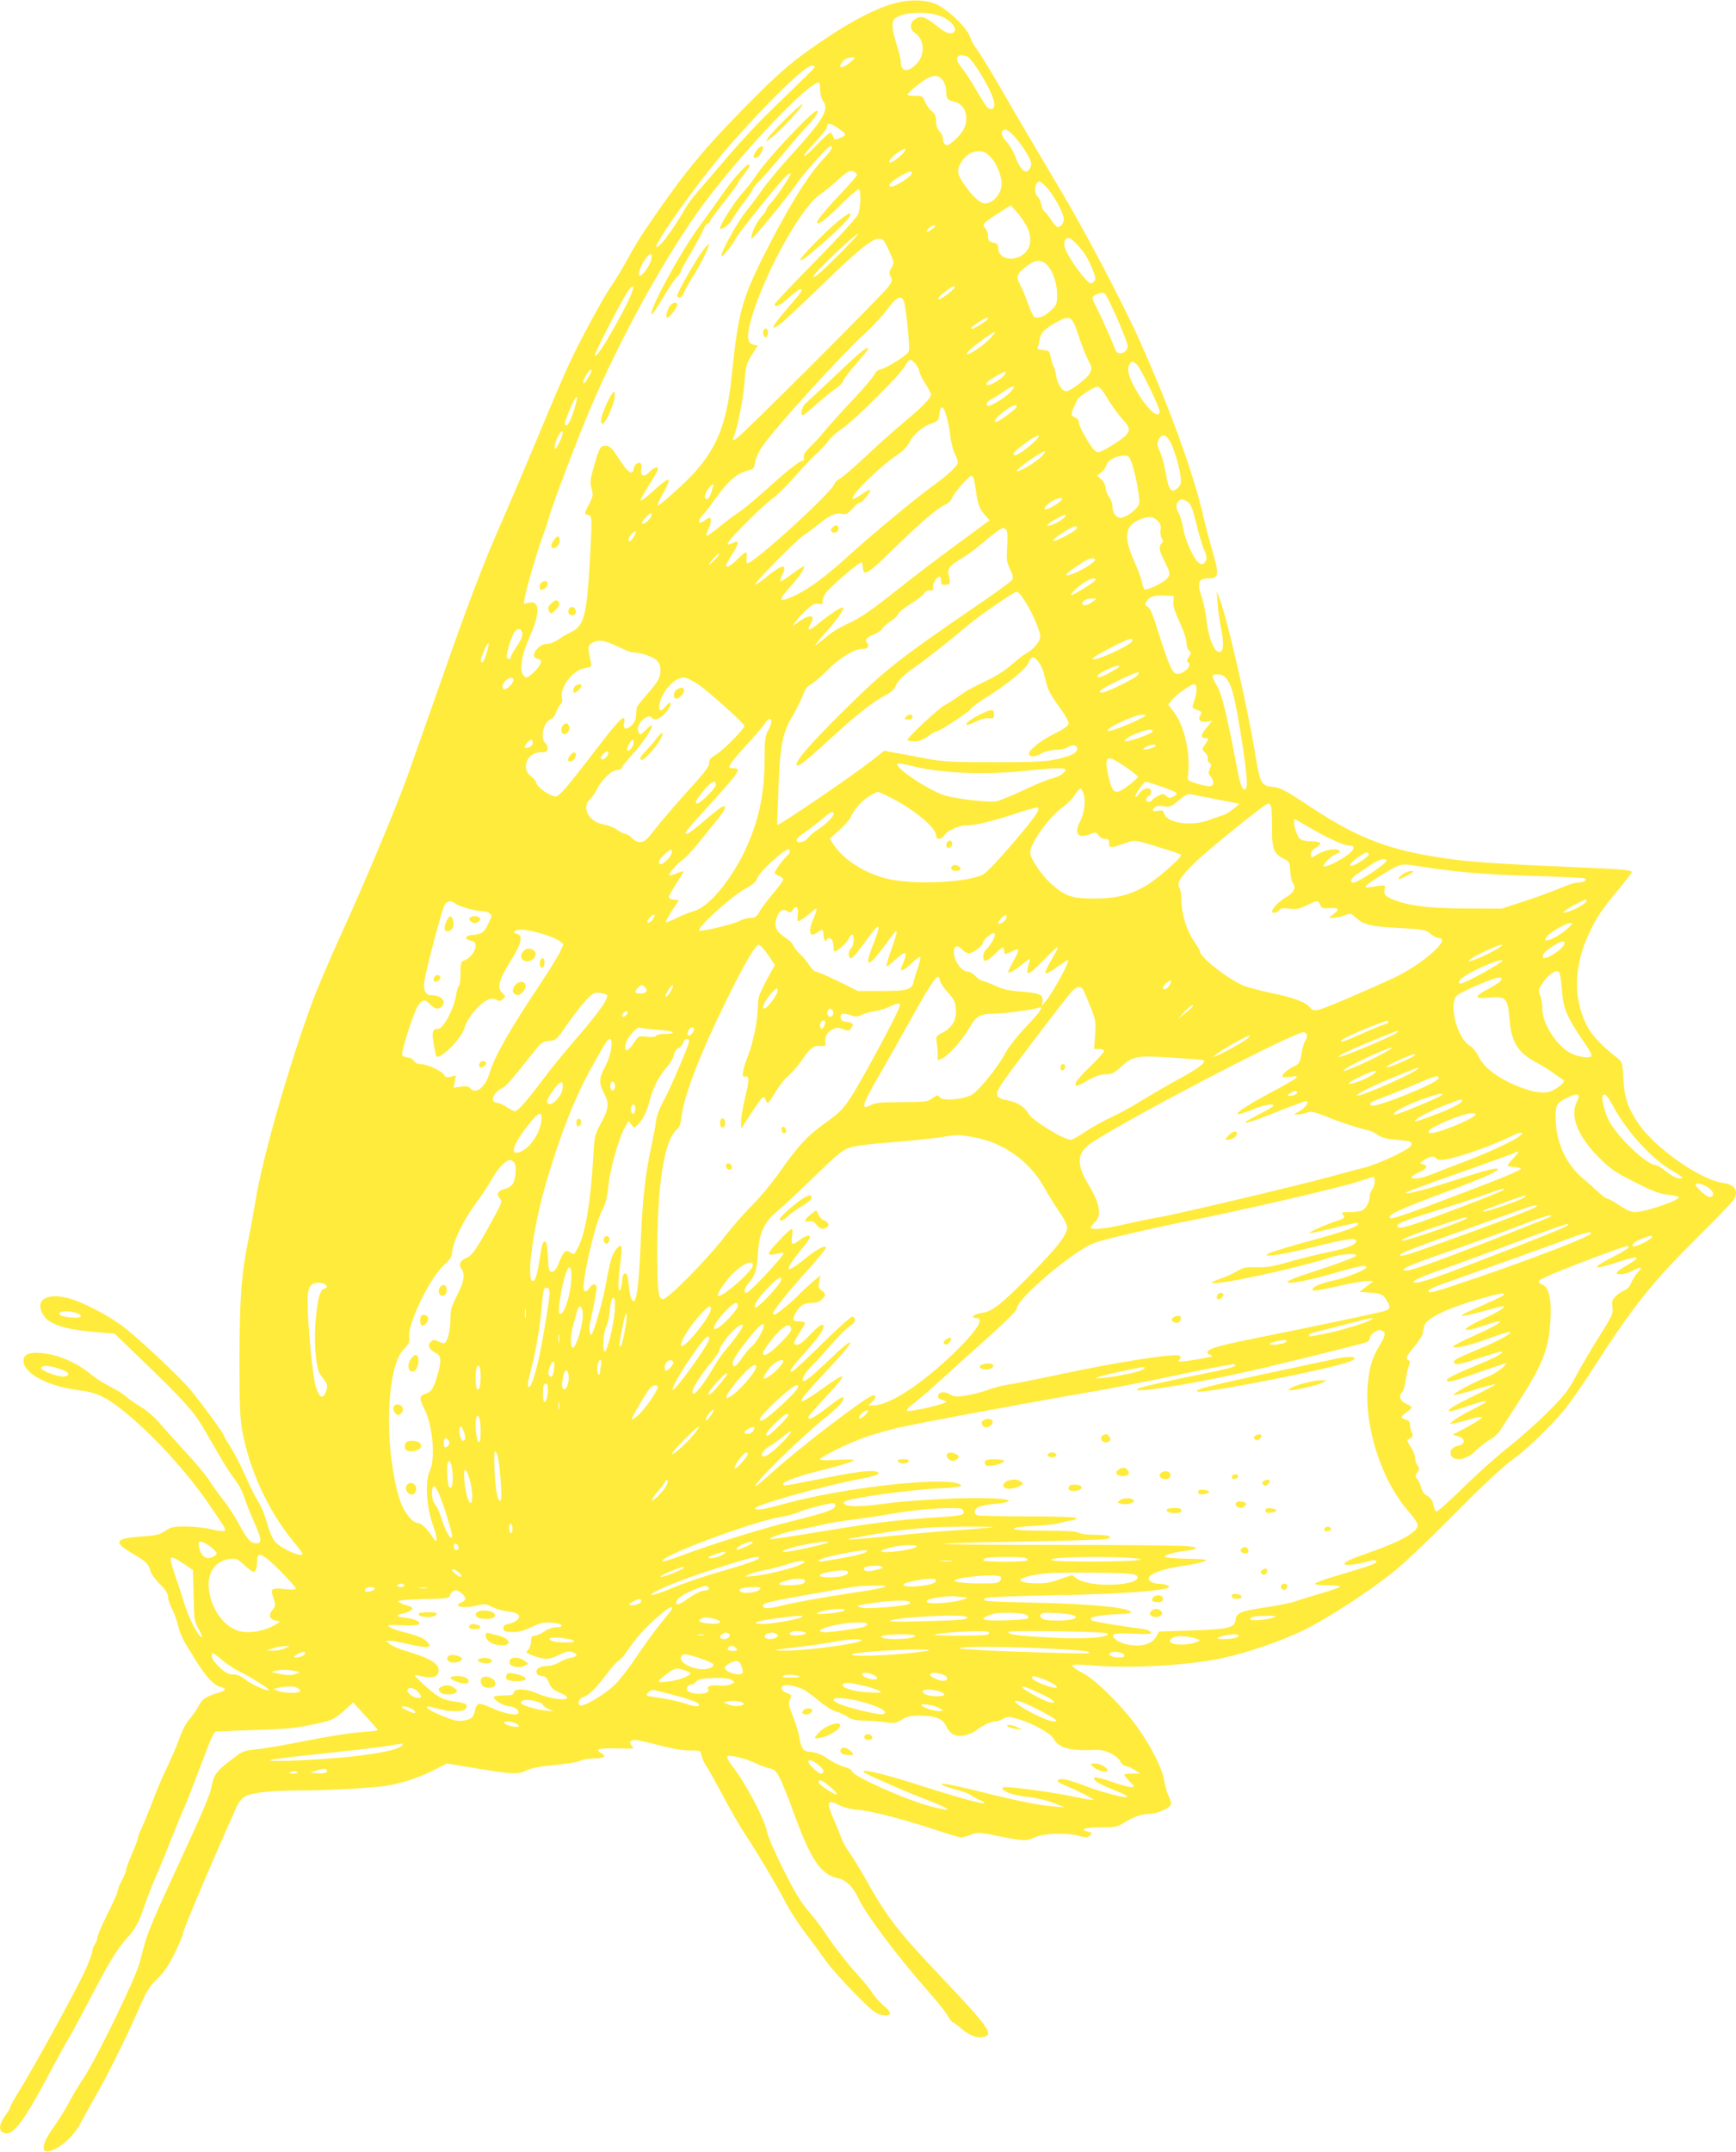<?xml version="1.0" standalone="no"?>
<!DOCTYPE svg PUBLIC "-//W3C//DTD SVG 20010904//EN"
 "http://www.w3.org/TR/2001/REC-SVG-20010904/DTD/svg10.dtd">
<svg version="1.0" xmlns="http://www.w3.org/2000/svg"
 width="1033pt" height="1280pt" viewBox="0 0 1033 1280"
 preserveAspectRatio="xMidYMid meet">
<g transform="translate(0,1280) scale(0.1,-0.1)"
fill="#ffeb3b" stroke="none">
<path d="M5322 12780 c-102 -27 -240 -97 -395 -200 -196 -130 -273 -194 -467
-390 -282 -285 -389 -416 -623 -760 -25 -36 -71 -112 -102 -170 -32 -58 -73
-125 -90 -150 -48 -66 -189 -325 -261 -480 -34 -74 -117 -267 -183 -428 -67
-161 -164 -388 -215 -505 -109 -245 -208 -506 -382 -1006 -69 -196 -150 -425
-180 -509 -71 -197 -262 -652 -402 -957 -60 -132 -132 -301 -160 -375 -144
-389 -300 -936 -342 -1195 -11 -66 -29 -165 -40 -219 -44 -214 -54 -352 -55
-716 0 -288 3 -360 18 -439 42 -225 154 -468 296 -642 34 -41 61 -77 61 -81 0
-27 -122 27 -163 71 -14 15 -34 60 -47 109 -13 46 -36 103 -52 127 -16 25 -52
95 -78 156 -27 62 -68 140 -90 174 -22 34 -40 65 -40 70 0 10 -131 188 -197
268 -68 82 -335 331 -418 389 -84 60 -220 130 -294 152 -140 41 -218 -4 -164
-95 35 -59 133 -89 337 -105 l88 -7 167 -161 c240 -231 302 -300 360 -398 28
-49 74 -127 102 -175 28 -49 64 -104 79 -123 32 -42 53 -81 70 -135 7 -22 30
-79 51 -126 46 -102 49 -129 16 -129 -36 0 -52 18 -103 110 -25 47 -68 113
-95 147 -27 34 -65 87 -84 117 -19 31 -88 112 -153 182 -64 70 -134 148 -155
173 -22 25 -64 61 -95 80 -32 18 -72 46 -90 62 -18 16 -63 45 -100 63 -38 19
-88 51 -111 71 -91 75 -211 124 -313 128 -61 2 -88 -12 -88 -48 0 -74 143
-151 326 -174 109 -14 163 -39 269 -124 174 -140 372 -356 508 -554 98 -143
103 -151 94 -159 -4 -4 -40 0 -80 9 -39 10 -108 17 -153 17 -71 0 -86 -3 -120
-26 -34 -23 -54 -28 -147 -34 -155 -11 -165 -33 -48 -101 80 -47 97 -64 105
-100 3 -17 27 -51 56 -80 36 -36 50 -58 50 -78 0 -15 12 -50 26 -76 14 -27 29
-71 35 -99 5 -27 26 -77 47 -110 21 -34 42 -68 47 -77 72 -116 116 -164 162
-175 34 -9 28 -19 -19 -34 -71 -20 -97 -38 -118 -81 -12 -22 -36 -57 -54 -77
-19 -22 -44 -70 -60 -117 -16 -44 -48 -118 -71 -165 -23 -47 -62 -137 -85
-200 -24 -63 -54 -136 -66 -162 -13 -26 -24 -54 -24 -62 0 -8 -16 -51 -35 -95
-19 -43 -35 -86 -35 -95 0 -8 -11 -36 -25 -62 -14 -26 -25 -54 -25 -63 0 -9
-27 -69 -60 -135 -33 -65 -60 -128 -60 -140 0 -11 -7 -30 -15 -40 -8 -11 -15
-29 -15 -40 0 -12 -20 -65 -44 -119 -51 -112 -306 -577 -390 -712 -31 -49 -56
-94 -56 -100 0 -6 -13 -29 -30 -51 -43 -58 -39 -104 10 -104 48 0 115 94 250
350 51 95 103 191 118 214 14 23 69 124 122 226 120 230 170 312 225 371 50
54 73 97 105 194 13 39 41 111 62 160 22 50 64 151 93 225 29 74 65 162 80
195 15 33 53 130 85 215 91 241 91 240 114 241 12 1 120 5 241 9 208 7 254 13
413 52 29 8 62 28 98 61 l55 50 72 -78 c40 -43 73 -81 75 -85 1 -4 -41 -10
-95 -13 -55 -3 -197 -25 -323 -50 -124 -25 -260 -49 -302 -52 -55 -5 -85 -13
-106 -29 -140 -103 -149 -114 -167 -211 -4 -22 -55 -146 -115 -275 -276 -602
-257 -555 -309 -755 -24 -91 -260 -577 -333 -685 -25 -36 -62 -99 -84 -140
-21 -41 -65 -111 -96 -155 -80 -111 -78 -169 6 -130 62 30 125 94 160 164 19
36 55 101 80 145 63 106 180 340 255 511 53 122 68 147 116 193 41 40 68 79
105 155 28 56 50 110 50 121 0 18 191 467 320 753 12 25 31 48 50 58 44 23
154 34 330 35 184 0 453 16 530 31 85 16 178 48 262 90 l78 39 182 -30 c214
-35 239 -36 292 -10 28 13 81 23 166 31 69 6 137 17 152 25 14 8 51 14 81 14
60 0 80 12 47 30 -43 23 -21 32 73 30 121 -3 124 -3 109 12 -21 21 -14 38 16
38 15 0 79 -14 142 -31 75 -20 138 -31 181 -31 66 0 67 0 73 -30 3 -16 15 -42
26 -58 11 -16 57 -98 102 -182 44 -84 104 -187 131 -228 63 -92 198 -320 246
-415 20 -38 70 -115 111 -170 42 -55 97 -130 122 -166 26 -37 102 -123 170
-192 103 -105 129 -126 161 -132 64 -12 70 9 15 55 -26 22 -57 57 -69 78 -13
20 -48 65 -80 99 -63 68 -161 194 -203 261 -15 24 -56 78 -92 120 -50 58 -87
120 -154 254 -48 97 -91 195 -95 218 -12 73 -128 294 -207 394 -23 30 -35 53
-29 59 11 11 116 -15 171 -43 22 -11 57 -24 77 -28 33 -7 41 -15 65 -62 15
-30 48 -113 74 -184 110 -304 166 -387 276 -410 42 -9 88 -55 114 -114 41 -92
231 -346 413 -552 56 -63 111 -132 122 -153 11 -20 24 -37 29 -37 5 0 29 -18
54 -40 47 -40 98 -57 135 -45 52 16 20 61 -247 343 -271 286 -329 360 -457
587 -37 66 -83 141 -101 166 -19 26 -41 65 -48 87 -8 22 -28 72 -45 110 -47
107 -40 122 40 81 23 -11 67 -22 99 -24 74 -5 262 -52 453 -115 83 -28 158
-50 166 -50 8 0 35 7 58 16 40 16 49 15 145 -4 169 -34 183 -35 233 -12 55 25
184 30 263 10 46 -12 54 -12 68 2 14 14 13 16 -10 22 -56 14 -23 26 70 26 89
0 101 2 143 28 58 36 104 52 150 52 44 0 119 33 128 56 3 9 -2 29 -11 45 -9
16 -22 57 -27 91 -12 76 -72 197 -159 321 -88 124 -247 283 -327 325 -35 18
-63 38 -63 44 0 7 33 8 108 2 239 -20 568 -2 782 42 148 31 363 105 495 171
151 75 397 237 540 354 55 45 190 173 300 284 229 231 334 329 414 387 74 54
207 184 286 278 34 41 112 152 172 246 240 374 353 515 624 784 114 113 212
215 218 227 27 53 3 87 -69 97 -133 19 -401 207 -499 350 -63 92 -84 151 -91
265 -6 104 -7 105 -40 131 -85 64 -152 136 -180 194 -80 162 -75 349 15 543
42 92 85 156 180 267 41 50 75 93 75 97 0 14 -49 18 -300 29 -407 17 -627 30
-750 46 -384 50 -571 120 -883 328 -122 81 -156 99 -195 104 -80 8 -83 13
-118 226 -44 263 -160 767 -204 886 l-20 55 5 -75 c3 -41 13 -111 22 -155 18
-90 13 -138 -15 -133 -29 5 -61 86 -72 183 -5 50 -19 117 -31 149 -27 79 -17
106 40 106 64 0 67 18 27 157 -19 65 -44 161 -56 213 -58 254 -198 639 -376
1038 -99 222 -326 654 -475 904 -156 262 -236 398 -363 618 -56 96 -115 193
-132 215 -18 22 -34 52 -38 66 -12 52 -118 159 -199 201 -60 30 -162 34 -255
8z m283 -79 c71 -32 104 -93 54 -99 -19 -2 -43 10 -89 47 -67 54 -92 61 -128
35 -29 -20 -29 -59 1 -79 56 -36 64 -125 16 -179 -51 -59 -99 -56 -99 5 0 15
-11 63 -25 106 -29 90 -31 135 -10 153 48 40 201 46 280 11z m150 -237 c21 -8
86 -104 131 -194 38 -76 41 -125 6 -118 -17 3 -25 14 -98 138 -24 41 -58 92
-75 112 -44 52 -25 85 36 62z m-695 -34 c-47 -41 -80 -39 -47 2 14 18 33 26
62 27 17 0 14 -5 -15 -29z m-212 -29 c-1 -6 -73 -76 -158 -158 -168 -161 -254
-251 -392 -413 -49 -58 -114 -133 -143 -166 -30 -34 -66 -83 -81 -110 -36 -66
-120 -188 -145 -209 -116 -106 216 369 419 598 237 268 444 467 484 467 11 0
18 -4 16 -9z m761 -77 c12 -16 21 -42 21 -63 0 -46 8 -57 47 -66 44 -9 73 -48
73 -97 0 -50 -19 -85 -70 -132 -33 -30 -44 -35 -56 -25 -8 6 -14 22 -14 35 0
13 -9 33 -20 44 -13 13 -20 33 -20 59 0 30 -6 44 -25 59 -14 11 -32 36 -40 56
-14 34 -18 36 -60 36 -25 0 -45 3 -45 7 0 10 79 76 114 95 44 24 71 22 95 -8z
m-729 -57 c0 -24 7 -52 15 -63 42 -55 10 -110 -192 -332 -62 -68 -138 -159
-167 -201 -30 -43 -73 -99 -95 -126 -42 -51 -135 -213 -146 -255 -5 -22 -2
-21 29 14 19 21 43 55 53 75 18 36 262 340 302 375 11 11 23 17 26 14 6 -6
-86 -142 -121 -179 -13 -14 -24 -30 -24 -35 0 -6 -13 -25 -30 -44 -31 -34 -65
-110 -58 -130 3 -10 222 257 278 340 20 30 95 117 162 188 12 12 25 22 30 22
19 0 5 -25 -45 -78 -93 -99 -215 -298 -361 -590 -121 -244 -144 -329 -181
-688 -29 -290 -85 -434 -229 -592 -63 -68 -206 -195 -213 -189 -3 3 11 34 31
70 60 107 46 110 -62 12 -35 -32 -65 -55 -69 -52 -3 4 17 41 44 84 27 43 53
86 56 96 10 26 -18 21 -47 -9 -32 -35 -58 -27 -50 14 4 18 1 32 -5 37 -16 9
-41 -13 -41 -36 0 -11 -6 -19 -14 -19 -16 0 -40 28 -89 105 -23 36 -39 51 -58
53 -35 4 -43 -9 -74 -118 -23 -82 -25 -99 -15 -136 11 -37 9 -46 -14 -92 -31
-61 -31 -58 -6 -65 24 -6 24 -11 10 -272 -19 -327 -34 -387 -112 -425 -24 -11
-58 -31 -77 -45 -19 -14 -48 -25 -66 -25 -55 0 -108 -81 -57 -88 32 -5 27 -31
-15 -74 -42 -43 -58 -47 -74 -16 -18 34 -2 121 41 216 65 145 64 221 -2 207
l-31 -7 6 40 c9 53 71 264 102 349 14 37 33 93 41 123 21 78 165 457 242 639
187 442 470 951 692 1246 229 304 611 705 673 705 4 0 7 -19 7 -43z m123 -241
c33 -24 34 -30 2 -44 -35 -16 -42 -15 -48 8 -3 11 -11 20 -17 20 -7 0 -43 -33
-80 -72 -38 -40 -71 -70 -75 -66 -4 3 25 40 64 81 39 41 71 81 71 89 0 33 22
29 83 -16z m1039 -44 c23 -27 56 -72 72 -101 24 -44 27 -57 17 -77 -21 -48
-57 -23 -89 64 -11 29 -34 68 -51 87 -30 35 -38 55 -24 68 14 15 33 5 75 -41z
m-668 -93 c-27 -31 -74 -62 -81 -55 -8 8 25 45 62 67 36 22 45 17 19 -12z
m521 -24 c35 -36 65 -110 65 -157 0 -60 -49 -118 -100 -118 -29 0 -78 46 -129
122 -36 54 -39 81 -11 123 29 45 61 65 104 65 31 0 45 -7 71 -35z m-795 -105
c0 -5 -42 -54 -93 -108 -107 -113 -153 -170 -144 -179 11 -10 55 25 149 118
49 49 94 86 99 83 14 -8 10 -111 -5 -149 -9 -20 -114 -136 -255 -279 -133
-135 -241 -250 -241 -255 0 -24 33 -9 85 39 53 48 75 60 75 41 0 -5 -41 -56
-90 -112 -90 -103 -103 -137 -33 -83 20 15 126 115 235 220 221 215 306 284
348 284 24 0 31 -8 60 -71 32 -71 33 -72 15 -101 -15 -25 -15 -34 -5 -54 11
-20 10 -28 -15 -61 -39 -53 -875 -887 -904 -903 -22 -11 -23 -11 -17 6 25 61
57 221 65 320 8 107 12 120 44 172 l36 57 -27 5 c-40 8 -41 63 -2 185 90 280
293 638 402 710 24 16 65 50 93 75 64 60 84 71 107 59 10 -5 18 -14 18 -19z
m324 5 c-8 -19 -96 -75 -118 -75 -30 0 -12 24 44 58 58 35 83 41 74 17z m809
-85 c44 -52 97 -151 97 -182 0 -26 -17 -48 -37 -48 -7 0 -25 19 -39 43 -15 23
-32 45 -39 49 -7 4 -16 23 -19 42 -4 19 -13 39 -21 46 -25 21 -17 90 10 90 8
0 29 -18 48 -40z m-124 -225 c39 -78 24 -148 -39 -180 -62 -32 -130 -6 -130
50 0 20 -6 27 -30 32 -25 5 -30 10 -30 36 0 17 -8 39 -17 49 -21 23 -14 31 83
93 l69 44 36 -41 c20 -22 46 -60 58 -83z m-559 -15 c-33 -26 -48 -26 -25 0 10
11 25 20 34 20 12 0 9 -6 -9 -20z m-555 -151 c-111 -111 -155 -149 -155 -133
0 18 248 254 268 254 3 0 -47 -54 -113 -121z m1421 49 c38 -41 66 -88 89 -151
17 -44 17 -49 2 -64 -15 -15 -19 -14 -51 20 -46 49 -114 154 -121 189 -8 36
10 62 34 49 9 -5 30 -24 47 -43z m-2540 -80 c-7 -34 -51 -98 -68 -98 -15 0 -1
49 28 93 30 46 49 49 40 5z m2343 -24 c39 -28 71 -110 71 -183 0 -60 -2 -66
-36 -97 -36 -35 -73 -50 -97 -41 -8 3 -26 40 -41 84 -15 43 -37 93 -47 112
-24 41 -18 62 29 99 59 46 84 51 121 26z m-2507 -277 c-100 -189 -172 -301
-172 -268 0 17 169 343 198 381 50 66 36 5 -26 -113z m1968 133 c0 -11 -78
-70 -92 -70 -15 0 2 20 44 51 45 32 48 33 48 19z m898 -42 c24 -30 132 -280
132 -306 0 -45 -63 -61 -75 -19 -7 25 -86 203 -116 259 -24 47 -24 53 4 66 30
14 43 14 55 0z m-1198 -44 c9 -24 30 -214 30 -277 0 -23 -11 -34 -69 -72 -39
-25 -83 -48 -98 -51 -19 -4 -33 -15 -41 -33 -7 -15 -69 -88 -138 -161 -70 -74
-142 -155 -162 -180 -20 -25 -56 -64 -80 -87 -32 -31 -43 -49 -39 -63 3 -11 1
-20 -5 -20 -19 0 -94 -59 -215 -169 -68 -61 -142 -123 -165 -137 -24 -15 -76
-54 -116 -87 -40 -33 -75 -57 -78 -54 -3 3 2 19 10 36 17 32 21 71 8 71 -5 0
-17 -7 -28 -15 -10 -8 -22 -15 -26 -15 -16 0 -7 27 13 46 11 10 44 52 73 94
78 110 135 159 207 174 22 5 27 13 32 45 3 22 21 63 41 93 70 104 461 535 605
667 49 44 112 112 141 151 56 76 84 88 100 44z m500 -99 c0 -9 -92 -67 -97
-61 -8 7 -8 7 41 40 36 24 56 32 56 21z m537 -99 c18 -55 44 -121 58 -148 24
-45 24 -50 10 -78 -17 -33 -122 -112 -144 -108 -23 5 -51 50 -56 91 -3 21 -10
48 -17 60 -6 12 -14 38 -17 57 -6 32 -9 35 -44 38 -32 3 -37 6 -31 20 4 9 9
31 12 49 4 34 35 63 107 101 73 39 85 31 122 -82z m-528 -22 c-39 -41 -127
-99 -136 -91 -3 4 9 19 27 34 53 45 135 102 139 97 3 -2 -11 -20 -30 -40z
m-440 -150 c12 -15 21 -34 21 -43 0 -9 16 -41 35 -71 19 -30 35 -60 35 -66 0
-22 -51 -74 -164 -168 -61 -51 -164 -143 -228 -204 -65 -61 -131 -118 -147
-127 -16 -8 -32 -23 -36 -34 -16 -50 -477 -471 -517 -471 -6 0 -8 13 -6 30 3
17 2 33 -2 35 -4 2 -26 -16 -50 -40 -40 -41 -70 -57 -70 -37 0 4 16 32 35 62
37 58 45 86 20 76 -8 -3 -22 -9 -30 -12 -37 -15 -7 25 98 130 61 62 131 125
153 140 23 15 81 72 130 127 48 55 108 118 132 140 25 22 56 55 69 74 13 19
51 54 86 77 75 51 344 319 372 371 23 44 36 46 64 11z m1319 -6 c22 -24 132
-251 132 -274 0 -50 -63 1 -124 99 -55 89 -73 145 -57 176 15 27 22 26 49 -1z
m-3248 -35 c0 -5 -11 -26 -25 -48 -28 -45 -35 -24 -7 24 16 29 32 41 32 24z
m2458 -22 c-12 -20 -77 -61 -97 -61 -26 0 -8 22 42 50 61 35 72 37 55 11z m36
-102 c-33 -35 -124 -90 -136 -83 -16 10 -7 24 30 44 20 12 52 32 71 45 50 36
72 33 35 -6z m577 -41 c24 -40 63 -94 87 -120 60 -64 55 -82 -45 -147 -42 -28
-87 -51 -98 -51 -16 0 -34 19 -68 76 -26 42 -47 86 -47 99 0 14 -9 26 -25 33
-27 12 -26 16 14 102 10 21 100 80 122 80 12 0 32 -24 60 -72z m-3166 -35
c-18 -68 -42 -123 -54 -123 -17 0 -13 16 20 96 35 84 54 98 34 27z m2623 -15
c-5 -14 -106 -88 -120 -88 -20 0 -4 23 43 60 50 39 85 52 77 28z m-414 -61 c8
-29 18 -80 21 -114 4 -34 15 -79 26 -100 10 -20 19 -44 19 -53 0 -20 -55 -72
-148 -139 -113 -83 -364 -291 -505 -419 -136 -124 -238 -199 -325 -238 -91
-41 -95 -28 -19 56 56 63 94 120 79 120 -6 0 -38 -21 -71 -46 -34 -26 -64 -44
-67 -41 -3 2 3 21 12 41 32 66 -3 60 -99 -19 -32 -26 -60 -45 -63 -42 -8 8
240 260 288 293 24 15 63 45 88 65 65 53 103 70 139 63 26 -6 35 -1 63 30 17
20 37 36 44 36 15 0 70 68 61 76 -2 3 -25 -9 -51 -27 -25 -18 -49 -30 -52 -26
-17 17 159 190 266 262 33 22 60 50 72 75 24 47 80 95 134 112 33 11 39 18 42
43 7 72 25 69 46 -8z m-2304 -146 c-11 -23 -23 -41 -26 -41 -11 0 5 59 23 87
27 41 29 4 3 -46z m2816 -7 c-50 -46 -104 -80 -113 -70 -9 8 6 23 68 70 80 60
110 60 45 0z m814 14 c23 -38 55 -142 65 -210 5 -39 3 -50 -14 -67 -41 -41
-56 -22 -76 93 -8 47 -24 103 -34 122 -19 35 -18 55 2 82 16 21 36 14 57 -20z
m-772 -102 c-48 -42 -142 -93 -136 -75 6 18 158 122 167 114 3 -4 -11 -21 -31
-39z m540 -13 c18 -45 41 -143 48 -206 6 -52 5 -60 -17 -83 -27 -29 -70 -54
-93 -54 -25 0 -46 30 -46 64 0 18 -9 45 -20 59 -11 14 -20 37 -20 52 0 14 -11
37 -25 51 l-26 26 25 19 c13 10 26 29 30 43 7 28 58 55 102 56 25 0 34 -6 42
-27z m-934 -110 c3 -10 10 -48 15 -84 10 -73 22 -101 57 -139 l23 -25 -191
-140 c-105 -77 -259 -194 -342 -260 -176 -140 -240 -184 -322 -220 -32 -14
-79 -43 -104 -63 -25 -21 -54 -44 -65 -52 -19 -14 -19 -14 -5 5 8 11 37 45 64
75 57 64 101 128 93 136 -7 7 -72 -34 -142 -91 -61 -50 -79 -52 -51 -5 32 55
-6 59 -78 7 l-31 -22 22 31 c12 17 41 48 64 68 32 30 47 37 70 34 24 -4 28 -1
24 12 -3 9 5 32 17 50 27 39 207 194 216 185 3 -3 6 -18 7 -33 0 -51 30 -35
148 80 173 170 293 275 337 294 25 11 41 26 45 42 6 24 101 132 116 132 4 0
10 -8 13 -17z m-1559 -75 c-12 -42 -28 -58 -40 -39 -9 16 29 76 51 81 1 0 -4
-19 -11 -42z m2083 -50 c-5 -15 -77 -58 -97 -58 -21 0 17 40 54 56 38 17 48
17 43 2z m743 -9 c24 -13 34 -36 65 -163 14 -54 31 -111 39 -127 19 -36 19
-63 0 -79 -13 -10 -19 -9 -36 6 -31 28 -79 138 -90 207 -6 34 -17 72 -25 84
-17 27 -18 55 -2 71 15 15 24 15 49 1z m-3190 -98 c-14 -25 -51 -47 -51 -31 0
14 50 64 56 57 3 -3 1 -15 -5 -26z m2469 10 c0 -11 -55 -46 -89 -56 -38 -11
-16 12 37 40 55 28 52 27 52 16z m553 -34 c13 -15 17 -30 13 -50 -3 -15 0 -37
6 -47 10 -15 10 -22 0 -32 -19 -19 -15 -43 18 -108 36 -71 37 -80 7 -108 -27
-25 -114 -65 -126 -58 -5 3 -12 22 -16 42 -3 20 -24 77 -47 128 -66 150 -54
215 48 251 46 16 72 11 97 -18z m-485 -39 c-6 -17 -125 -81 -140 -75 -7 2 16
23 51 45 64 42 96 53 89 30z m-421 -9 c8 -8 10 -40 6 -99 -5 -78 -3 -93 17
-135 17 -35 20 -52 13 -64 -5 -9 -97 -76 -204 -149 -481 -329 -557 -389 -815
-646 -184 -183 -264 -275 -264 -303 0 -24 43 8 200 152 157 144 258 224 331
260 26 14 50 34 54 45 11 34 55 79 119 122 59 40 194 146 325 256 62 53 266
192 280 192 31 0 141 -210 141 -269 0 -25 -44 -78 -82 -97 -16 -8 -54 -38 -85
-65 -30 -28 -92 -69 -137 -90 -113 -55 -135 -67 -186 -104 -25 -18 -60 -40
-79 -50 -35 -18 -221 -191 -221 -206 0 -5 18 -9 40 -9 29 0 52 9 82 30 22 17
46 30 52 30 18 0 196 118 202 133 3 8 47 40 97 71 122 76 236 170 249 207 5
16 16 29 23 29 20 0 54 -48 66 -94 6 -22 15 -59 21 -81 6 -22 37 -75 70 -119
37 -50 58 -86 56 -100 -2 -15 -26 -32 -87 -62 -86 -43 -159 -104 -147 -123 10
-16 32 -14 76 9 22 11 59 20 85 20 25 0 57 7 70 16 28 18 55 13 55 -10 0 -25
-41 -45 -126 -63 -64 -14 -135 -17 -369 -17 -252 0 -305 3 -400 21 -60 12
-142 27 -182 34 l-72 13 -73 -58 c-122 -95 -558 -392 -563 -383 -1 1 2 98 7
215 10 263 23 329 84 433 25 44 54 101 63 127 12 33 26 51 47 62 16 8 61 47
99 85 73 73 158 125 206 125 33 0 45 15 29 35 -16 19 -5 33 41 52 22 8 44 24
50 34 5 11 27 30 49 44 21 13 41 32 44 42 3 10 37 38 76 62 39 24 75 52 81 63
6 12 18 18 32 16 18 -2 21 1 19 20 -3 23 22 62 40 62 4 0 8 -12 8 -26 0 -22 4
-25 28 -22 28 3 29 7 16 61 -8 34 10 57 81 97 28 16 84 58 125 93 70 59 107
86 121 87 3 0 10 -5 16 -11z m-2214 -39 c-18 -31 -33 -39 -33 -18 0 14 30 48
42 48 5 0 1 -13 -9 -30z m472 -148 c-21 -20 -32 -28 -25 -17 26 37 53 65 59
60 3 -3 -12 -22 -34 -43z m2270 5 c-11 -26 -160 -103 -170 -87 -4 7 60 54 120
88 27 15 56 15 50 -1z m5 -115 c0 -5 -34 -30 -75 -55 -81 -49 -94 -49 -42 0
49 47 117 78 117 55z m462 -132 c-2 -25 9 -61 37 -121 24 -50 41 -102 41 -122
0 -19 7 -40 15 -47 14 -11 14 -15 -1 -38 -13 -20 -14 -26 -3 -33 29 -18 -40
-79 -74 -66 -24 9 -49 69 -102 239 -33 107 -51 151 -65 158 -17 9 -18 15 -9
31 15 28 45 39 109 36 l55 -2 -3 -35z m-481 0 c-23 -20 -61 -27 -61 -12 0 17
25 32 55 32 l30 -1 -24 -19z m-3393 -188 c2 -14 -10 -43 -32 -75 -20 -29 -36
-58 -36 -65 0 -14 -16 -16 -24 -3 -7 10 20 104 41 144 17 33 46 33 51 -1z
m3630 -44 c-10 -29 -245 -134 -236 -105 4 13 204 117 226 117 7 0 12 -5 10
-12z m-3064 -33 c39 -19 78 -35 87 -35 45 0 120 -24 143 -45 19 -17 26 -34 26
-60 0 -46 -10 -65 -82 -148 -32 -37 -59 -71 -59 -75 -1 -4 -3 -25 -4 -46 -2
-29 -10 -46 -29 -63 -33 -28 -50 -21 -42 19 12 62 -30 20 -176 -172 -82 -107
-166 -213 -187 -234 -38 -38 -40 -39 -72 -26 -41 17 -89 58 -89 76 0 7 -13 23
-30 36 -63 46 -24 143 58 143 30 0 38 4 40 21 2 11 -4 27 -13 34 -32 27 -12
124 29 140 15 5 28 22 36 44 6 19 17 40 25 46 9 8 13 21 9 36 -16 63 64 169
137 180 40 7 41 8 34 38 -18 89 -18 93 6 110 36 24 77 19 153 -19z m-778 -39
c-9 -31 -21 -56 -26 -56 -15 0 -12 16 11 71 28 64 35 56 15 -15z m3764 -81 c0
-6 -81 -52 -107 -60 -45 -13 -23 16 30 40 50 23 77 30 77 20z m109 -52 c-18
-20 -186 -103 -211 -103 -35 0 -7 21 95 71 107 52 140 62 116 32z m537 -31
c28 -41 47 -125 85 -367 30 -197 35 -270 20 -279 -18 -11 -31 23 -52 135 -61
320 -89 433 -119 482 -17 27 -27 53 -24 58 3 6 20 9 37 7 22 -2 38 -12 53 -36z
m-4251 7 c8 -12 -33 -59 -52 -59 -21 0 -15 37 9 54 26 19 35 20 43 5z m1103
-32 c62 -43 272 -232 272 -245 0 -17 -126 -145 -166 -168 -31 -19 -44 -32 -44
-49 0 -27 -19 -51 -169 -217 -62 -70 -131 -151 -153 -180 -22 -29 -47 -59 -56
-65 -25 -20 -56 -15 -82 12 -13 14 -31 25 -40 25 -9 0 -31 11 -49 25 -19 13
-54 27 -80 31 -86 13 -134 101 -80 150 12 10 32 40 44 65 29 56 87 109 120
109 14 0 25 6 25 13 0 6 28 41 61 77 56 59 119 151 119 174 0 6 -16 -5 -35
-24 -37 -36 -39 -36 -49 -4 -12 39 64 106 84 74 14 -23 59 -1 91 43 33 46 22
66 -13 22 -29 -37 -45 -19 -30 32 22 74 90 143 142 143 14 0 53 -20 88 -43z
m2962 -29 c-1 -18 -7 -50 -15 -71 -13 -38 -13 -39 16 -49 31 -11 34 -15 19
-38 -14 -23 7 -40 43 -33 l31 6 -32 -39 c-37 -44 -40 -64 -12 -64 25 0 25 -5
0 -40 -19 -27 -19 -27 1 -46 11 -10 18 -26 16 -36 -3 -10 1 -22 10 -26 12 -7
12 -13 2 -35 -10 -23 -9 -30 4 -45 21 -23 22 -51 2 -58 -8 -3 -43 3 -77 13
-61 18 -63 20 -59 48 16 132 -20 296 -85 381 l-33 43 25 30 c28 33 111 91 131
91 8 0 13 -12 13 -32z m-305 -156 c-25 -21 -198 -93 -218 -90 -39 6 148 96
203 97 13 1 20 -3 15 -7z m-2225 -38 c0 -8 -9 -31 -20 -51 -17 -31 -20 -57
-20 -148 0 -215 -28 -359 -100 -527 -83 -193 -229 -374 -320 -397 -25 -7 -71
-26 -104 -42 -32 -16 -61 -27 -64 -25 -3 3 14 34 36 68 l42 63 -30 3 c-17 2
-30 9 -30 16 0 6 20 43 45 81 25 37 44 70 42 72 -2 2 -21 -4 -42 -12 -20 -9
-40 -14 -42 -11 -8 7 46 69 80 92 15 10 59 57 97 104 37 47 89 111 115 143 63
78 48 96 -26 33 -149 -127 -169 -140 -169 -117 0 5 53 67 118 137 204 224 218
244 167 244 -14 0 -25 3 -25 8 0 14 34 57 108 137 41 44 86 96 100 117 24 37
42 42 42 12z m2270 -53 c0 -11 -97 -49 -145 -58 -28 -5 -29 -5 -13 12 17 18
110 54 141 55 9 0 17 -4 17 -9z m-3690 -70 c0 -19 -35 -39 -47 -27 -7 7 26 46
39 46 4 0 8 -9 8 -19z m600 0 c0 -24 -32 -59 -38 -42 -4 11 23 61 33 61 3 0 5
-9 5 -19z m3104 -21 c-5 -5 -25 -12 -44 -16 -33 -5 -34 -5 -16 10 22 17 77 23
60 6z m-3254 -38 c0 -18 -28 -45 -39 -38 -9 6 -8 13 5 27 18 20 34 25 34 11z
m3075 -82 c41 -28 75 -55 75 -60 0 -15 -100 -90 -120 -90 -27 0 -39 22 -56
100 -24 118 -10 125 101 50z m-1253 0 c174 -41 424 -50 663 -25 158 17 235 19
235 7 0 -18 -40 -44 -82 -53 -24 -6 -100 -37 -169 -70 -70 -33 -143 -62 -162
-66 -44 -7 -222 13 -297 33 -106 29 -345 194 -281 194 5 0 47 -9 93 -20z
m-1182 -109 c0 -18 -93 -111 -111 -111 -15 0 -10 15 13 46 60 80 98 105 98 65z
m2636 -5 c118 -41 123 -45 83 -66 -16 -9 -24 -8 -39 5 -17 15 -21 15 -48 1
-17 -9 -34 -20 -37 -26 -9 -15 -35 -12 -35 4 0 8 7 16 15 20 8 3 15 15 15 26
0 31 -44 26 -68 -7 -11 -16 -23 -25 -26 -22 -7 7 50 89 62 89 5 0 40 -11 78
-24z m-446 -55 c11 -43 1 -111 -25 -162 -34 -65 -10 -99 55 -73 40 16 42 16
56 -5 9 -12 26 -21 40 -21 19 0 24 -5 24 -25 0 -30 7 -31 88 -3 71 24 54 26
235 -30 54 -16 101 -33 105 -37 10 -10 -134 -138 -203 -180 -99 -59 -182 -80
-315 -80 -131 0 -172 14 -253 86 -58 50 -127 153 -127 188 0 56 117 217 197
272 24 17 55 48 68 70 14 21 30 39 35 39 5 0 14 -18 20 -39z m-1157 -12 c149
-76 277 -181 277 -229 0 -26 31 -27 48 0 18 29 86 60 131 60 55 0 153 24 299
72 67 22 125 38 128 35 14 -14 -16 -57 -149 -213 -88 -103 -156 -174 -178
-186 -97 -50 -430 -63 -579 -23 -131 35 -245 109 -305 194 l-28 42 54 48 c30
27 61 61 69 77 27 55 63 96 108 125 25 16 50 29 54 29 5 0 37 -14 71 -31z
m1922 -9 c61 -12 121 -24 135 -26 l25 -6 -35 -29 c-19 -16 -48 -34 -65 -39
-16 -5 -57 -19 -90 -31 -102 -36 -244 -13 -258 42 -5 18 -11 21 -36 16 -33 -7
-40 3 -17 22 8 7 29 9 53 5 36 -5 44 -2 88 36 34 29 54 40 69 36 12 -3 71 -14
131 -26z m349 -47 c3 -10 5 -66 5 -125 -1 -125 9 -154 66 -184 38 -19 40 -22
42 -72 1 -28 8 -61 16 -73 21 -29 6 -61 -44 -88 -37 -21 -79 -65 -79 -82 0
-15 27 -10 41 7 10 12 23 14 60 9 40 -6 58 -2 103 19 67 32 69 32 81 4 9 -20
16 -23 58 -20 54 4 60 -7 21 -37 l-27 -21 25 0 c14 0 44 6 66 14 39 14 42 14
68 -11 48 -44 89 -54 256 -63 150 -8 161 -10 189 -34 17 -15 39 -26 50 -26 82
0 -102 -161 -274 -240 -209 -96 -413 -182 -443 -187 -28 -5 -38 -2 -49 14 -22
31 -101 60 -234 87 -66 14 -141 34 -166 45 -95 42 -255 168 -255 202 0 5 -16
32 -35 60 -44 64 -75 164 -75 240 0 33 -5 68 -12 79 -17 27 2 59 84 141 77 77
425 359 444 359 7 0 15 -8 18 -17z m-2604 -46 c0 -16 -54 -68 -97 -94 -18 -11
-42 -31 -53 -46 -23 -29 -70 -38 -70 -13 0 7 24 29 53 48 29 20 74 54 101 77
49 43 66 50 66 28z m2875 -104 c88 -49 168 -83 194 -83 56 0 16 -49 -82 -99
-32 -17 -64 -28 -69 -25 -13 8 38 60 74 75 26 10 27 14 13 22 -22 12 -81 1
-123 -24 -41 -24 -42 -24 -42 1 0 13 12 28 30 38 42 24 32 37 -27 37 -27 0
-57 6 -66 14 -17 13 -37 71 -37 104 0 18 1 18 33 -1 17 -11 64 -37 102 -59z
m-3861 -164 c-15 -16 -34 -29 -41 -29 -24 0 -13 28 24 61 33 28 38 30 41 15 2
-10 -9 -31 -24 -47z m726 47 c0 -7 -8 -20 -17 -27 -21 -18 -73 -89 -73 -101 0
-5 11 -13 25 -18 14 -5 25 -15 25 -22 0 -7 -25 -42 -56 -78 -30 -36 -67 -84
-81 -107 -21 -37 -30 -43 -58 -43 -19 0 -49 -9 -67 -19 -34 -19 -227 -65 -237
-56 -17 17 208 218 287 256 24 12 47 31 52 43 12 33 57 82 122 137 61 51 78
58 78 35z m3445 -16 c7 -11 -80 -70 -103 -70 -19 0 -6 17 40 51 44 31 54 34
63 19z m105 -39 c0 -19 -169 -131 -197 -131 -27 0 -11 31 30 56 23 15 60 39
82 55 40 27 85 38 85 20z m175 -31 c230 -37 401 -52 687 -60 169 -5 313 -12
319 -15 16 -11 -9 -25 -44 -25 -16 0 -63 -15 -105 -34 -43 -18 -138 -53 -212
-77 l-135 -44 -215 1 c-228 0 -361 19 -448 61 -35 17 -40 27 -31 63 4 16 -3
16 -81 4 -59 -9 -48 3 73 78 100 61 104 62 192 48z m1015 -210 c0 -13 -78 -57
-115 -65 -29 -6 -29 -6 -10 10 16 14 112 65 123 65 1 0 2 -4 2 -10z m-6730
-15 c18 -16 120 -45 160 -45 14 0 34 -6 43 -13 16 -11 16 -16 -9 -65 -26 -52
-35 -58 -98 -64 -40 -4 -44 -25 -7 -33 26 -5 31 -12 31 -34 0 -30 -38 -76 -71
-86 -16 -5 -19 -16 -19 -75 0 -38 -4 -71 -9 -75 -6 -3 -13 -27 -17 -53 -12
-82 -76 -202 -107 -202 -33 -1 -38 -15 -27 -85 6 -38 13 -72 16 -77 17 -27
144 97 165 160 17 53 50 102 98 145 41 37 72 45 101 27 10 -6 20 -4 32 7 17
16 17 17 -2 35 -35 33 -23 77 55 203 55 88 68 139 36 148 -38 9 -23 27 23 27
53 0 195 -43 226 -68 l23 -18 -20 -45 c-11 -24 -62 -107 -113 -184 -188 -282
-278 -440 -306 -537 -26 -85 -82 -131 -115 -92 -10 12 -24 15 -57 10 l-43 -6
7 36 7 36 -32 -7 c-23 -5 -32 -3 -37 9 -8 21 -102 66 -139 66 -19 0 -35 7 -43
20 -7 11 -23 20 -37 20 -14 0 -28 7 -32 15 -7 21 73 268 99 300 25 31 38 32
68 0 26 -27 49 -32 68 -13 32 32 -2 68 -63 68 -33 0 -48 32 -40 83 12 78 106
432 121 455 17 25 40 28 64 7z m2037 -66 c-3 -22 -2 -39 2 -39 10 0 52 30 84
58 32 31 34 20 7 -43 -34 -80 -22 -117 26 -80 28 21 34 18 34 -14 0 -17 5 -33
10 -36 6 -3 10 -1 10 4 0 17 27 13 34 -5 3 -9 6 -27 6 -40 0 -13 3 -24 7 -24
15 0 75 54 83 76 5 13 14 24 20 24 16 0 12 -66 -5 -80 -19 -16 -20 -60 0 -60
8 0 47 46 87 103 85 119 97 112 43 -23 -56 -141 -31 -141 73 0 67 91 61 84 67
78 3 -3 -10 -49 -30 -103 -19 -54 -33 -100 -30 -103 2 -3 25 14 50 37 64 59
79 55 50 -16 -18 -43 -18 -43 -3 -43 7 0 31 19 55 42 23 23 45 39 49 36 3 -4
-3 -33 -14 -65 -12 -32 -23 -70 -26 -85 -10 -45 -37 -53 -191 -53 l-140 0
-117 58 c-65 31 -124 57 -133 57 -8 0 -26 17 -39 38 -13 20 -38 51 -56 67 -18
17 -36 40 -41 52 -4 12 -27 34 -49 48 -50 31 -65 65 -50 111 16 47 36 61 63
45 19 -12 23 -11 35 8 20 30 35 15 29 -30z m-857 -18 c-12 -23 -29 -35 -37
-27 -7 7 26 46 39 46 5 0 4 -9 -2 -19z m2097 -5 c-7 -19 -47 -41 -47 -26 0 13
40 53 47 46 3 -3 3 -12 0 -20z m3339 -61 c-68 -61 -167 -96 -119 -43 25 28
114 78 138 77 16 0 13 -6 -19 -34z m-3406 -35 c0 -18 -27 -64 -49 -84 -22 -20
-28 -60 -10 -72 6 -3 33 15 60 42 27 27 50 44 50 39 1 -6 2 -14 4 -20 1 -5 3
-13 3 -18 1 -4 20 2 42 13 49 25 51 15 10 -57 -16 -29 -30 -57 -30 -63 0 -15
34 4 89 49 35 28 43 32 38 16 -29 -97 -16 -98 77 -2 103 105 110 107 60 21
-63 -111 -60 -117 30 -54 31 22 59 40 61 40 16 0 -89 -195 -136 -250 l-21 -25
5 27 c6 41 -13 50 -121 59 -71 5 -113 14 -153 32 -30 14 -66 28 -81 32 -14 4
-35 18 -47 31 -11 13 -30 24 -41 24 -29 0 -66 40 -79 84 -17 62 10 89 46 46
10 -11 27 -20 39 -20 26 0 84 45 84 65 0 13 47 54 63 55 4 0 7 -5 7 -10z
m3390 -51 c0 -27 -110 -102 -127 -86 -12 13 8 38 54 67 49 31 73 38 73 19z
m-4740 -69 l41 -60 -51 -93 c-42 -80 -50 -102 -50 -148 0 -83 -28 -223 -61
-305 -32 -81 -38 -127 -15 -118 25 10 25 -23 0 -123 -13 -54 -24 -118 -24
-143 l0 -44 59 90 c66 102 77 113 86 84 3 -11 10 -20 14 -20 5 0 26 30 47 66
21 36 55 79 75 95 20 16 58 61 85 99 48 70 67 83 114 78 20 -2 24 1 22 16 -6
35 8 66 39 81 25 14 35 14 65 3 32 -11 37 -11 50 7 17 23 9 32 -31 37 -22 2
-31 9 -33 26 -4 25 16 29 66 11 23 -8 37 -7 59 4 15 8 51 18 78 22 28 4 67 16
87 26 21 11 44 19 53 19 14 0 14 -4 0 -37 -31 -75 -229 -440 -282 -520 -47
-71 -68 -93 -151 -152 -106 -75 -163 -136 -282 -306 -43 -60 -113 -144 -155
-185 -42 -41 -113 -122 -158 -180 -109 -142 -347 -383 -373 -378 -27 5 -31 38
-33 248 -2 425 40 697 117 762 14 11 23 35 27 75 15 126 111 375 265 688 106
216 175 335 195 335 8 0 33 -27 55 -60z m4354 45 c-45 -31 -166 -86 -182 -82
-10 2 20 22 77 50 93 46 149 63 105 32z m16 -79 c0 -13 -223 -136 -247 -136
-24 0 -13 20 26 45 65 44 221 108 221 91z m353 -164 c8 -123 29 -173 146 -341
17 -24 31 -50 31 -58 0 -18 -45 -17 -103 3 -88 30 -191 178 -189 272 0 26 -6
62 -13 80 -13 30 -12 35 16 77 33 49 77 79 95 64 6 -5 14 -48 17 -97z m-3699
42 c4 -14 25 -45 48 -70 35 -38 42 -53 46 -97 5 -64 -23 -112 -82 -141 -36
-18 -38 -21 -32 -55 3 -20 6 -53 6 -73 l0 -36 30 14 c39 20 119 111 161 184
39 67 62 80 148 80 52 0 223 23 264 36 31 10 3 -30 -88 -125 -46 -49 -96 -113
-114 -147 -43 -82 -152 -217 -197 -245 -48 -29 -173 -40 -193 -16 -12 15 -16
14 -43 -6 -27 -20 -41 -22 -181 -23 -123 0 -158 -3 -184 -17 -67 -35 -56 -2
71 216 51 89 130 230 176 312 84 152 137 235 151 235 4 0 10 -12 13 -26z
m3332 -2 c-8 -9 -41 -29 -73 -46 -84 -45 -82 -59 8 -50 100 9 111 -3 121 -127
11 -141 52 -205 171 -265 28 -15 71 -42 95 -60 24 -18 49 -35 55 -38 21 -8
-49 -64 -90 -72 -53 -10 -135 10 -228 55 -98 47 -158 98 -189 160 -13 26 -35
52 -48 59 -75 41 -130 244 -80 299 15 18 189 95 237 105 30 7 39 -2 21 -20z
m-1965 -20 c-13 -25 -41 -37 -41 -17 0 14 40 48 48 41 2 -3 -1 -13 -7 -24z
m-3121 -17 c17 -20 4 -35 -31 -35 -32 0 -37 11 -13 34 19 20 28 20 44 1z m155
-14 c-14 -29 -35 -49 -35 -36 0 13 34 65 42 65 5 0 2 -13 -7 -29z m2453 -3 c6
-13 26 -59 43 -103 29 -74 31 -86 25 -162 l-6 -83 30 0 c17 0 30 -5 30 -12 0
-7 -38 -49 -85 -94 -47 -45 -85 -89 -85 -98 0 -22 4 -21 76 19 43 24 75 35
104 35 36 0 50 7 92 45 70 63 92 67 298 54 96 -6 181 -13 189 -15 26 -8 -26
-49 -147 -114 -64 -35 -163 -92 -219 -127 -56 -35 -140 -81 -187 -102 -46 -22
-115 -60 -151 -85 -37 -25 -75 -46 -84 -46 -43 1 -229 115 -251 155 -24 42
-63 67 -127 80 -75 15 -78 32 -20 116 56 82 371 495 405 532 31 33 55 35 70 5z
m-1823 -10 c-8 -27 -56 -90 -73 -96 -23 -7 -12 25 23 72 39 50 61 60 50 24z
m-1017 -14 c26 -8 -43 -107 -198 -284 -50 -58 -133 -159 -182 -225 -104 -137
-147 -185 -165 -185 -6 0 -29 11 -49 25 -20 14 -45 25 -55 25 -45 0 -29 56 25
85 31 17 47 36 174 195 63 80 69 85 109 88 41 3 45 6 102 90 33 48 83 113 111
144 53 59 63 62 128 42z m3487 -73 c-3 -5 -24 -24 -48 -42 l-42 -33 40 42 c35
38 66 57 50 33z m-2138 -27 c8 -21 -13 -42 -28 -27 -13 13 -5 43 11 43 6 0 13
-7 17 -16z m-1231 -22 c-8 -9 -19 -13 -22 -9 -10 9 16 38 28 31 6 -4 4 -13 -6
-22z m1184 -41 c0 -17 -12 -41 -21 -41 -10 0 -12 33 -2 43 9 10 23 9 23 -2z
m3350 -1 c0 -5 -5 -10 -11 -10 -6 0 -61 -22 -123 -49 -134 -59 -146 -63 -146
-52 0 12 205 101 278 120 1 1 2 -3 2 -9z m-4333 -47 c85 -5 106 -23 28 -23
-24 0 -47 -5 -51 -11 -4 -7 -24 -9 -55 -6 -48 6 -49 5 -76 -35 -33 -48 -53
-59 -53 -28 0 28 16 58 49 93 20 22 32 27 51 22 14 -4 62 -9 107 -12z m203 4
c0 -14 -20 -37 -32 -37 -12 0 -10 24 4 38 16 16 28 15 28 -1z m4180 -21 c-21
-19 -328 -148 -343 -143 -14 4 63 41 228 108 133 54 135 55 115 35z m-534 -11
c4 -8 0 -23 -7 -32 -8 -9 -18 -43 -24 -77 -9 -55 -13 -63 -43 -78 -39 -19 -72
-47 -72 -61 0 -5 19 -6 48 -2 42 6 45 5 32 -9 -8 -8 -76 -47 -150 -86 -208
-111 -264 -163 -107 -100 75 30 134 40 122 20 -4 -6 -42 -28 -86 -50 -43 -22
-79 -43 -79 -45 0 -10 56 8 202 67 81 32 152 58 158 58 27 0 -2 -41 -45 -64
-29 -15 -29 -15 -6 -16 14 0 39 5 56 11 27 10 42 7 121 -24 85 -35 185 -67
248 -81 15 -4 41 -16 56 -28 21 -15 51 -23 110 -28 87 -8 96 -11 86 -35 -8
-22 -195 -110 -276 -130 -36 -9 -130 -34 -210 -56 -218 -59 -935 -228 -1015
-240 -38 -6 -126 -24 -195 -40 -122 -29 -210 -37 -210 -21 0 5 11 19 25 32 43
40 30 110 -39 225 -67 110 -68 176 -4 230 109 92 1217 674 1286 675 7 0 15 -7
18 -15z m-356 -25 c-29 -22 -131 -79 -175 -97 l-30 -12 28 22 c33 26 178 107
192 107 6 0 -1 -9 -15 -20z m-3783 -54 c-3 -31 -18 -77 -36 -111 -38 -70 -39
-98 -6 -160 32 -58 27 -94 -23 -184 -34 -63 -35 -70 -43 -210 -15 -255 -46
-437 -89 -521 -23 -45 -23 -45 -50 -28 -25 16 -37 4 -65 -65 -15 -38 -27 -52
-41 -52 -17 0 -20 9 -24 90 -4 70 -8 90 -19 90 -11 0 -18 -25 -28 -93 -15 -99
-27 -142 -42 -142 -44 0 3 336 86 610 86 285 162 476 257 650 41 74 82 145 91
158 27 38 38 27 32 -32z m463 39 c0 -22 -115 -289 -156 -362 -19 -35 -37 -82
-40 -110 -3 -26 -14 -86 -24 -133 -41 -183 -57 -329 -69 -622 -9 -211 -23
-318 -41 -318 -13 0 -22 32 -29 100 -4 48 -10 65 -21 65 -11 0 -16 -13 -18
-45 -2 -25 -7 -49 -13 -55 -13 -13 -12 58 3 166 6 49 9 92 5 95 -13 14 -45
-28 -61 -79 -8 -29 -22 -92 -30 -142 -17 -98 -76 -305 -88 -305 -7 0 -12 19
-11 45 0 6 10 55 22 110 11 54 21 109 21 122 0 29 -25 30 -42 3 -23 -36 -41
-25 -35 23 14 126 73 365 107 431 24 47 33 81 41 160 11 103 68 298 104 352
l17 26 15 -22 c14 -20 16 -21 34 -4 32 29 56 76 73 141 20 80 57 153 103 204
19 21 39 54 42 72 4 19 15 36 28 42 12 5 24 20 28 32 6 25 35 32 35 8z m4140
-66 c-73 -41 -224 -109 -241 -109 -22 0 46 38 161 91 119 54 163 64 80 18z
m180 -15 c0 -6 -114 -59 -150 -69 -46 -13 -8 12 65 44 72 31 85 35 85 25z m15
-83 c-31 -30 -338 -165 -359 -158 -15 5 96 61 239 118 128 52 134 54 120 40z
m-263 -31 c-27 -22 -130 -63 -146 -57 -6 3 23 21 64 41 83 40 120 47 82 16z
m388 -24 c0 -26 -364 -174 -397 -162 -24 10 -7 22 69 49 40 15 125 49 188 76
125 54 140 58 140 37z m-5214 -69 c-7 -40 -58 -92 -80 -84 -20 8 -13 28 32 90
39 54 59 51 48 -6z m314 23 c0 -25 -18 -36 -26 -16 -8 21 3 49 16 41 5 -3 10
-15 10 -25z m4058 -42 c-3 -7 -18 -14 -34 -16 -28 -2 -28 -2 -10 13 24 18 49
20 44 3z m859 -14 c-12 -12 -259 -114 -275 -114 -44 1 81 66 203 106 64 20 87
23 72 8z m816 0 c3 -4 -1 -21 -10 -38 -43 -84 5 -205 131 -331 71 -71 97 -88
216 -148 109 -55 147 -69 198 -74 34 -3 62 -10 62 -15 0 -20 -201 -88 -261
-88 -23 0 -53 13 -93 40 -32 22 -65 40 -72 40 -7 0 -31 17 -52 38 -21 20 -62
56 -90 80 -102 84 -162 213 -165 353 -2 86 4 97 66 128 44 22 59 25 70 15z
m195 -45 c89 -168 237 -331 366 -405 37 -21 62 -40 56 -42 -22 -8 -59 9 -100
43 -23 19 -50 35 -59 35 -50 0 -222 162 -275 259 -26 48 -49 138 -40 153 11
18 25 5 52 -43z m-888 13 c0 -14 -72 -50 -172 -87 -51 -19 -97 -35 -101 -35
-38 0 91 68 208 110 58 22 65 23 65 12z m-4920 -46 c0 -14 -4 -27 -9 -30 -12
-8 -22 20 -15 39 9 23 24 18 24 -9z m-558 -66 c-6 -76 -65 -166 -124 -191 -71
-29 -47 45 54 170 54 67 75 73 70 21z m5558 30 c0 -20 -216 -110 -264 -110
-26 0 -18 18 17 36 115 61 247 100 247 74z m264 -127 c-41 -32 -196 -103 -329
-153 -77 -29 -166 -63 -197 -76 -57 -24 -118 -32 -118 -16 0 5 19 17 42 28 49
22 58 39 26 48 -23 6 -23 6 7 26 33 22 60 26 70 10 10 -16 55 -12 145 15 88
25 245 86 315 122 43 23 70 19 39 -4z m-3249 -8 c175 -31 330 -141 417 -296
26 -46 67 -113 92 -148 26 -37 46 -76 46 -91 0 -45 -55 -116 -213 -277 -180
-184 -233 -225 -296 -233 -45 -5 -71 -30 -32 -30 53 0 3 -78 -135 -211 -194
-186 -384 -309 -477 -309 l-31 0 22 20 c25 24 28 40 8 40 -31 0 -432 -305
-596 -454 -52 -47 -99 -86 -103 -86 -29 0 268 291 421 413 66 53 102 91 102
109 0 16 -17 6 -100 -57 -82 -62 -110 -76 -110 -55 0 6 45 58 100 116 138 147
136 163 -6 61 -177 -127 -180 -109 -13 69 67 71 132 144 146 162 49 62 14 44
-74 -40 -132 -125 -173 -159 -183 -153 -14 9 12 54 55 95 20 19 70 74 111 122
41 47 90 96 109 108 36 22 43 49 17 58 -7 2 -89 -71 -181 -162 -92 -91 -173
-166 -180 -166 -19 0 0 27 79 115 75 84 110 131 110 153 0 25 -24 11 -80 -48
-54 -57 -82 -72 -94 -51 -3 5 10 32 29 60 19 28 35 55 35 61 0 5 -16 10 -35
10 -37 0 -42 8 -24 43 25 49 51 67 96 67 30 0 49 6 63 20 25 25 25 35 -1 54
-18 12 -20 21 -14 52 l6 37 -48 -40 c-26 -23 -59 -53 -73 -68 -35 -39 -139
-125 -151 -125 -5 0 -9 4 -9 9 0 15 97 136 209 259 61 68 109 127 106 133 -8
12 -59 -15 -115 -61 -134 -110 -143 -87 -22 60 23 28 42 56 42 61 0 16 -25 10
-60 -16 -47 -35 -54 -32 -47 20 4 25 3 45 -1 45 -15 0 -144 -138 -138 -148 4
-6 20 -7 43 -1 57 13 58 12 15 -38 -76 -90 -177 -193 -190 -193 -19 0 -14 26
12 57 41 50 50 76 56 179 8 122 37 184 114 248 28 23 125 113 216 202 137 133
174 164 215 177 30 11 126 23 250 32 110 9 238 22 285 29 112 18 112 18 205 1z
m3210 -125 c-21 -22 -36 -42 -34 -45 3 -2 22 -6 42 -7 20 -2 37 -6 37 -9 0
-10 -100 -52 -350 -147 -312 -119 -419 -156 -428 -148 -18 19 43 48 338 158
230 86 326 129 298 136 -19 4 -91 -16 -313 -88 -146 -46 -258 -72 -224 -51 8
5 156 60 329 120 172 61 316 113 318 116 3 3 10 5 16 5 5 0 -7 -18 -29 -40z
m-5945 -25 c17 -21 8 -110 -14 -134 -9 -10 -30 -21 -47 -25 -36 -7 -47 -31
-25 -55 16 -17 13 -25 -43 -127 -90 -166 -121 -212 -153 -225 -39 -16 -51 -41
-33 -65 24 -32 17 -77 -25 -159 -35 -69 -40 -87 -40 -147 0 -68 -20 -138 -39
-138 -6 0 -22 5 -36 12 -21 10 -29 9 -43 -5 -20 -21 -9 -45 31 -65 30 -15 34
-40 17 -107 -26 -98 -40 -123 -76 -135 -40 -14 -42 -25 -10 -88 52 -104 69
-300 32 -376 -27 -57 -18 -212 19 -314 30 -84 31 -125 0 -77 -31 50 -68 85
-88 85 -32 0 -83 64 -106 132 -53 158 -79 421 -61 615 14 155 40 244 86 291
28 29 33 41 29 66 -13 74 121 353 206 430 39 35 47 48 51 88 7 61 75 196 144
287 30 39 70 100 90 136 35 64 83 115 109 115 7 0 18 -7 25 -15z m5120 -113
c0 -16 -7 -37 -15 -48 -8 -10 -15 -29 -15 -42 0 -28 -17 -62 -39 -79 -9 -7
-43 -13 -75 -13 -47 0 -57 -3 -48 -12 19 -19 15 -25 -35 -41 -64 -21 -167 -67
-161 -72 2 -2 66 11 143 30 76 19 140 33 143 31 18 -19 -61 -47 -333 -121 -93
-26 -181 -53 -195 -61 -23 -14 -21 -15 35 -10 33 3 142 26 242 51 190 47 243
54 243 32 0 -21 -61 -45 -172 -67 -57 -11 -157 -36 -223 -55 -97 -28 -135 -35
-195 -33 -65 2 -81 -1 -120 -24 -25 -14 -67 -34 -95 -43 -74 -27 -73 -32 2
-24 124 14 516 104 648 149 57 20 155 27 155 12 0 -9 -125 -55 -287 -107 -232
-74 -106 -74 149 0 157 45 198 53 198 36 0 -14 -116 -61 -191 -77 -77 -16
-129 -38 -129 -55 0 -11 26 -8 182 27 59 13 124 24 144 24 l38 0 -43 -32 -42
-33 48 -3 c76 -4 92 -10 113 -45 28 -45 25 -55 -17 -67 -47 -13 -450 -98 -718
-151 -236 -47 -311 -67 -326 -85 -9 -11 -6 -16 12 -23 21 -7 17 -10 -31 -19
-30 -6 -80 -14 -110 -18 -48 -6 -53 -5 -42 9 9 11 10 17 2 22 -28 17 -378 -38
-736 -115 -126 -27 -254 -52 -284 -56 -30 -4 -83 -18 -117 -30 -35 -13 -95
-29 -133 -35 -61 -9 -74 -8 -96 6 -31 20 -68 16 -72 -7 -2 -12 5 -19 22 -24
14 -3 26 -9 26 -13 0 -12 -222 -63 -232 -53 -6 6 11 24 39 44 26 19 111 93
189 164 77 71 178 162 225 203 125 111 199 184 199 197 0 43 193 221 361 334
84 56 92 59 275 103 104 25 284 65 399 87 290 57 881 194 990 229 50 17 93 30
98 30 4 1 7 -12 7 -27z m1970 -27 c47 -25 61 -65 21 -65 -16 0 -81 58 -81 72
0 13 28 9 60 -7z m-1205 -24 c-6 -5 -89 -39 -185 -76 -377 -144 -445 -165
-445 -137 0 16 54 36 265 101 85 27 200 64 255 84 107 38 125 43 110 28z m121
-46 c-22 -17 -235 -89 -242 -82 -3 2 8 9 23 15 230 86 254 93 219 67z m62 -60
c-53 -29 -713 -270 -770 -282 -15 -3 -28 -3 -28 1 0 11 78 41 404 157 171 61
327 117 346 124 19 8 44 14 55 14 17 0 16 -2 -7 -14z m100 -50 c-6 -6 -45 -22
-378 -152 -333 -129 -460 -174 -485 -171 -19 3 -19 4 5 20 14 9 124 50 245 92
121 42 301 107 400 145 156 61 231 84 213 66z m-503 -14 c-19 -17 -350 -132
-379 -131 -26 1 55 35 207 86 165 55 189 61 172 45z m581 -52 c-45 -24 -663
-264 -780 -303 -43 -14 -88 -26 -99 -26 -45 0 10 29 143 75 74 26 225 81 335
122 296 112 408 152 425 152 8 0 -2 -9 -24 -20z m158 -39 c-23 -23 -328 -141
-654 -253 -268 -92 -310 -104 -310 -88 0 13 26 24 200 85 176 62 531 189 645
232 91 33 138 43 119 24z m366 -19 c0 -13 -101 -62 -112 -55 -15 9 12 31 57
48 49 18 55 19 55 7z m-140 -61 c0 -5 -35 -27 -77 -49 -149 -75 -147 -91 5
-41 138 45 158 38 57 -20 -30 -17 -55 -36 -55 -41 0 -16 54 -10 93 11 52 28
65 25 34 -7 -14 -16 -33 -45 -41 -65 -9 -21 -25 -39 -38 -43 -13 -4 -36 -19
-51 -33 -24 -23 -27 -32 -22 -67 5 -37 0 -50 -82 -180 -48 -77 -110 -183 -138
-235 -42 -80 -68 -113 -160 -205 -60 -61 -166 -155 -235 -210 -69 -54 -191
-163 -271 -242 -81 -79 -152 -143 -158 -143 -12 0 -15 7 -25 52 -4 16 -17 32
-33 40 -18 9 -30 25 -36 48 -5 19 -15 42 -24 52 -13 14 -13 19 1 40 13 20 13
25 0 42 -8 11 -14 31 -14 46 0 14 -12 43 -27 65 -14 21 -22 40 -17 42 30 11
36 21 25 41 -6 11 -11 32 -11 46 0 19 -7 27 -25 32 -33 8 -32 18 5 44 17 12
30 24 30 28 0 4 -15 14 -33 22 -36 17 -46 44 -24 68 8 9 18 42 22 72 3 30 11
68 18 84 8 23 8 31 -1 34 -21 7 -13 27 33 81 25 29 47 64 50 77 3 13 7 34 10
47 9 42 126 101 315 156 116 34 160 43 160 32 0 -8 -44 -29 -199 -97 -35 -15
-59 -30 -53 -32 7 -2 62 10 122 27 61 17 115 31 121 31 27 0 -13 -27 -106 -71
-149 -69 -152 -94 -5 -44 155 53 116 17 -71 -66 -65 -28 -116 -56 -113 -60 9
-15 113 11 238 58 179 67 110 9 -87 -73 -145 -61 -157 -68 -140 -85 9 -9 44
-1 137 30 68 22 130 41 137 41 28 0 -18 -28 -106 -65 -151 -62 -215 -93 -215
-104 0 -18 23 -13 185 44 87 30 160 55 163 55 20 0 -58 -61 -96 -75 -77 -29
-228 -109 -211 -113 8 -1 66 13 129 33 62 19 115 33 118 31 2 -3 -51 -32 -119
-65 -126 -61 -167 -86 -157 -96 3 -3 52 10 108 30 57 19 106 33 108 30 7 -7 5
-8 -83 -53 -44 -22 -91 -50 -105 -62 l-25 -21 30 5 c17 3 61 14 98 25 42 12
67 16 65 9 -2 -6 -42 -32 -88 -57 l-85 -45 33 -10 c43 -12 42 -48 -2 -56 -33
-6 -52 -30 -43 -54 17 -43 97 -30 149 25 20 21 56 49 80 63 24 13 51 36 61 52
11 16 59 92 109 168 151 234 185 324 194 501 6 116 -9 183 -44 201 -37 18 -36
22 10 45 64 33 454 181 496 189 1 0 2 -4 2 -10z m-5210 -106 c0 -34 -189 -199
-207 -181 -7 8 16 46 56 96 64 79 151 128 151 85z m-1080 -66 c0 -101 -47
-245 -71 -221 -6 6 -4 46 7 108 26 155 64 222 64 113z m1250 -17 c0 -26 -144
-180 -157 -168 -11 12 19 57 78 118 53 55 79 71 79 50z m-2711 -35 c10 -11 8
-16 -8 -21 -27 -8 -39 -50 -52 -182 -13 -128 0 -292 26 -328 48 -65 47 -63 35
-100 -17 -53 -40 -42 -62 29 -18 58 -48 376 -48 506 0 81 17 110 64 110 19 0
39 -6 45 -14z m1331 -48 c0 -38 -42 -292 -65 -394 -22 -96 -45 -164 -56 -164
-13 0 -11 17 15 120 27 104 51 250 61 375 8 89 10 95 31 95 9 0 14 -11 14 -32z
m388 -106 c-6 -84 -45 -242 -59 -242 -15 0 -10 113 7 145 8 17 18 53 20 80 8
74 13 95 26 95 7 0 9 -24 6 -78z m732 28 c0 -19 -84 -111 -120 -130 -41 -22
-21 28 36 89 58 63 84 76 84 41z m-1263 -67 c-2 -16 -4 -5 -4 22 0 28 2 40 4
28 2 -13 2 -35 0 -50z m339 40 c13 -50 -36 -228 -60 -220 -13 5 -11 86 4 132
5 17 14 49 20 73 12 48 27 54 36 15z m764 10 c0 -42 -158 -238 -177 -219 -13
12 46 111 104 175 57 63 73 73 73 44z m-3776 -23 c47 -18 31 -33 -29 -27 -60
6 -78 13 -70 28 8 12 67 12 99 -1z m3272 -52 c-11 -82 -27 -148 -35 -148 -9 0
-6 24 15 128 18 84 30 96 20 20z m4434 12 c-27 -18 -193 -68 -279 -84 -98 -19
-91 -18 -91 -7 0 5 12 11 28 15 15 3 95 24 177 45 159 42 191 48 165 31z
m-3636 -90 c-15 -29 -39 -61 -53 -71 -13 -11 -38 -41 -55 -66 -36 -54 -56 -65
-56 -31 0 23 44 87 128 186 57 67 77 57 36 -18z m-104 52 c0 -12 -54 -86 -101
-140 -21 -24 -52 -69 -70 -100 -39 -71 -106 -162 -119 -162 -30 0 14 80 105
190 25 30 45 61 45 69 0 7 16 35 36 62 45 62 104 107 104 81z m288 -17 c3 -11
-21 -42 -66 -86 -66 -64 -102 -85 -102 -58 0 17 66 104 106 139 38 33 57 35
62 5z m3516 -11 c23 -9 20 -31 -12 -83 -44 -71 -61 -124 -71 -215 -29 -252 71
-578 235 -770 49 -57 64 -82 59 -96 -13 -41 -110 -93 -295 -158 -108 -38 -140
-53 -140 -65 0 -11 70 -5 132 13 26 8 51 11 55 6 14 -14 -3 -21 -269 -100 -48
-15 -90 -31 -93 -36 -4 -6 25 -10 76 -10 51 0 79 -4 73 -9 -5 -5 -58 -23 -119
-41 -60 -17 -127 -38 -149 -46 -21 -8 -97 -24 -168 -34 -158 -24 -182 -34
-186 -77 -5 -46 -43 -55 -266 -62 l-189 -6 -17 -30 c-27 -49 -99 -66 -185 -44
-50 13 -87 45 -67 58 7 4 60 6 119 3 87 -4 105 -2 101 9 -3 8 -26 17 -59 21
-114 14 -278 41 -291 49 -7 4 -9 11 -5 15 10 10 105 22 180 23 31 1 57 5 57
10 0 27 -229 50 -555 57 -143 3 -276 7 -295 10 -31 5 -33 7 -15 17 13 7 156
13 415 18 364 6 640 25 674 46 13 8 -21 21 -57 22 -39 1 -67 18 -61 36 11 26
88 54 194 69 58 8 119 21 135 28 27 12 16 13 -102 16 -74 1 -133 7 -133 12 0
11 53 26 125 35 80 10 83 21 8 28 -37 4 -380 7 -762 7 -382 0 -692 3 -688 6 3
4 217 10 474 14 257 5 480 11 495 15 50 13 18 25 -63 25 -46 0 -90 5 -102 13
-15 8 -76 12 -201 12 -121 0 -180 4 -183 11 -2 7 37 13 119 17 67 4 135 11
152 17 17 5 48 12 69 15 21 3 35 10 32 16 -4 5 -122 9 -290 9 -156 0 -290 3
-299 6 -26 10 -19 41 12 52 15 6 54 13 88 16 151 14 95 35 -96 35 -158 1 -436
-16 -561 -34 -121 -17 -208 -19 -229 -5 -13 9 -13 11 -1 19 32 21 381 69 564
78 119 6 148 13 111 27 -113 43 -717 -28 -1054 -124 -106 -30 -166 -38 -155
-20 14 22 402 130 610 170 112 21 143 34 111 46 -28 11 -132 -2 -319 -40 -233
-46 -237 -47 -237 -35 0 18 91 50 258 91 89 23 162 45 162 51 0 6 -36 7 -100
3 -61 -4 -100 -3 -100 3 0 14 164 95 265 131 50 17 135 42 190 55 111 26 714
139 1125 210 146 25 369 68 495 95 127 27 259 54 295 60 36 6 73 13 83 15 9 2
17 -1 17 -6 0 -10 -40 -21 -205 -54 -200 -40 -358 -76 -375 -86 -54 -31 281
20 625 96 166 36 648 155 737 181 9 3 18 15 20 27 2 12 14 27 28 34 30 15 25
14 44 7z m-4897 -66 c-2 -13 -4 -5 -4 17 -1 22 1 32 4 23 2 -10 2 -28 0 -40z
m893 17 c0 -28 -205 -314 -217 -302 -7 7 34 83 90 167 91 136 127 174 127 135z
m3435 -15 c-7 -12 -67 -23 -92 -18 -13 4 -9 8 17 15 45 14 83 16 75 3z m-4079
-141 c-3 -17 -6 -39 -6 -47 0 -11 -3 -13 -11 -5 -13 13 -2 83 13 83 6 0 8 -13
4 -31z m430 20 c3 -6 -5 -22 -18 -36 -19 -18 -27 -21 -30 -11 -14 35 29 77 48
47z m654 5 c0 -24 -85 -104 -112 -104 -15 0 20 57 52 84 29 24 60 34 60 20z
m-1363 -45 c-6 -47 -13 -57 -28 -42 -8 8 -8 21 1 47 16 50 34 47 27 -5z
m-2929 -6 c45 -16 51 -36 12 -41 -23 -4 -104 22 -128 41 -10 8 -10 12 0 18 15
9 58 3 116 -18z m2492 -38 c0 -59 -8 -88 -21 -79 -10 6 -12 104 -3 128 12 30
24 5 24 -49z m1640 57 c0 -32 -106 -153 -159 -182 -31 -16 -26 2 15 57 72 95
144 158 144 125z m2310 -10 c0 -15 -116 -43 -240 -58 -92 -11 -50 6 91 36 159
34 149 32 149 22z m-3426 -60 c-1 -46 -22 -82 -36 -60 -7 12 -4 46 9 91 9 33
28 11 27 -31z m939 16 c-46 -62 -86 -107 -99 -112 -11 -4 -12 -2 -5 12 15 29
92 112 103 112 7 0 7 -4 1 -12z m-1063 -80 c0 -42 -10 -78 -21 -78 -10 0 -12
93 -2 103 14 15 23 5 23 -25z m654 14 c7 -12 -67 -123 -113 -167 -23 -21 -41
-33 -41 -26 0 14 82 152 108 184 16 18 37 22 46 9z m836 -1 c0 -23 -192 -201
-217 -201 -7 0 -13 3 -13 6 0 13 56 72 128 137 71 62 102 80 102 58z m-1423
-133 c-2 -13 -4 -5 -4 17 -1 22 1 32 4 23 2 -10 2 -28 0 -40z m903 -37 c-22
-32 -30 -38 -30 -22 0 12 41 63 47 57 3 -3 -5 -19 -17 -35z m918 2 c-15 -15
-31 -24 -34 -20 -10 10 26 47 45 47 11 0 8 -7 -11 -27z m-458 -3 c0 -11 -110
-120 -122 -120 -21 0 -3 29 48 77 54 52 74 63 74 43z m-1830 -93 c0 -51 -3
-68 -12 -65 -14 5 -24 119 -13 147 12 31 25 -12 25 -82z m-92 -44 c-2 -8 -7
-14 -13 -14 -14 1 -28 59 -19 80 5 12 10 9 21 -18 8 -18 13 -40 11 -48z m1364
29 c-41 -51 -118 -122 -134 -122 -7 0 25 38 72 85 87 87 115 104 62 37z m348
13 c-14 -17 -50 -20 -50 -5 0 13 54 40 58 29 2 -5 -2 -16 -8 -24z m177 -63
c-66 -67 -112 -98 -122 -82 -8 14 21 47 56 65 14 8 45 30 69 50 64 53 62 33
-3 -33z m-1988 -19 c-17 -20 -29 -16 -29 10 0 32 12 42 27 21 9 -13 10 -21 2
-31z m295 -78 c14 -74 25 -240 16 -249 -17 -17 -31 48 -37 173 -4 85 -3 122 4
118 6 -4 14 -22 17 -42z m1486 25 c0 -13 -71 -92 -77 -86 -11 11 50 96 69 96
4 0 8 -4 8 -10z m-1756 -131 c1 -55 -7 -80 -21 -65 -10 9 -17 122 -9 143 7 17
8 17 18 -1 6 -11 11 -45 12 -77z m101 -21 c17 -57 20 -138 6 -138 -14 0 -31
58 -38 133 -7 83 8 85 32 5z m1168 -39 c-22 -37 -83 -97 -83 -82 0 7 18 33 40
58 22 25 40 51 40 56 0 6 5 7 10 4 7 -4 4 -17 -7 -36z m-1355 -36 c23 -46 82
-234 82 -260 -1 -35 -39 26 -61 98 -11 37 -29 78 -40 90 -24 28 -26 109 -3
109 2 0 12 -17 22 -37z m2362 -78 c0 -24 -45 -40 -240 -89 -195 -48 -494 -141
-669 -207 -57 -22 -108 -38 -115 -36 -51 17 514 231 697 263 42 7 90 20 105
27 30 16 167 52 210 56 6 0 12 -6 12 -14z m763 -35 c6 -24 -4 -26 -218 -40
-201 -14 -333 -31 -664 -86 -146 -24 -266 -42 -268 -40 -10 9 77 39 165 56 53
10 126 25 162 34 36 8 108 20 160 26 52 6 147 20 210 31 145 25 252 36 361 38
78 1 87 -1 92 -19z m-2683 -106 c0 -13 -4 -24 -10 -24 -5 0 -10 14 -10 31 0
17 4 28 10 24 6 -3 10 -17 10 -31z m2859 12 c-2 -2 -83 -9 -179 -16 -96 -6
-285 -22 -420 -36 -288 -28 -323 -29 -180 -3 231 42 383 57 584 58 110 1 197
-1 195 -3z m-4681 -100 c15 -8 36 -24 47 -36 19 -22 19 -22 0 -36 -40 -29 -79
-6 -91 54 -7 36 2 40 44 18z m3252 9 c0 -6 -48 -30 -79 -40 -17 -5 -21 -4 -16
5 12 20 95 51 95 35z m450 1 c0 -5 -114 -33 -207 -50 -84 -16 -88 -5 -7 19 74
21 214 42 214 31z m-2202 -29 c2 -10 -3 -17 -12 -17 -10 0 -16 9 -16 21 0 24
23 21 28 -4z m2727 4 c-11 -19 -196 -44 -211 -29 -6 6 42 22 96 31 49 8 121 7
115 -2z m-295 -26 c0 -11 -59 -28 -165 -46 -128 -22 -128 -22 -120 -10 11 19
285 72 285 56z m-854 -20 c-21 -16 -84 -31 -92 -22 -6 6 73 35 96 36 11 0 10
-3 -4 -14z m-2639 -99 c51 -52 93 -99 93 -105 0 -7 -21 -9 -59 -4 -87 9 -94 4
-74 -52 13 -40 13 -48 1 -63 -35 -41 -28 -66 22 -74 22 -3 19 -7 -29 -32 -65
-33 -151 -44 -206 -26 -90 30 -163 138 -173 256 -7 95 40 159 127 171 35 5 44
1 84 -36 24 -22 49 -41 55 -41 14 0 22 25 22 66 0 59 32 45 137 -60z m-560 33
l41 -29 4 -152 c3 -147 4 -155 32 -202 17 -29 23 -47 15 -44 -22 7 -77 115
-105 208 -14 47 -39 123 -55 168 -16 46 -27 88 -23 93 6 10 29 -1 91 -42z
m3409 42 c-8 -12 -75 -35 -251 -86 -88 -25 -208 -67 -267 -92 -58 -25 -112
-43 -120 -40 -21 8 133 74 297 129 270 89 354 111 341 89z m1581 3 c13 -4 20
-10 17 -15 -7 -12 -264 -12 -264 0 0 5 10 12 23 14 35 7 200 7 224 1z m629 -1
c73 -6 76 -8 39 -14 -53 -10 -478 -11 -502 -1 -13 5 -6 9 27 13 66 9 345 10
436 2z m-1972 -44 c-56 -23 -199 -57 -269 -64 -58 -5 -59 -5 -30 9 17 8 60 20
95 26 36 7 90 21 120 31 95 32 160 31 84 -2z m909 24 c-18 -2 -48 -2 -65 0
-18 2 -4 4 32 4 36 0 50 -2 33 -4z m-418 -32 c16 -6 9 -10 -32 -20 -50 -12
-73 -9 -73 9 0 5 12 11 28 13 43 6 56 6 77 -2z m-1180 -10 c-12 -11 -111 -51
-127 -51 -19 0 -2 11 59 36 62 25 83 30 68 15z m-1325 -35 c7 -9 8 -16 3 -16
-14 0 -53 30 -53 41 0 12 32 -4 50 -25z m2305 15 c10 -17 -33 -32 -95 -34 -87
-2 -98 17 -19 32 61 12 107 13 114 2z m1703 -16 c32 -11 27 -32 -10 -44 -98
-31 -277 -20 -331 19 l-28 21 -75 -26 c-60 -21 -90 -25 -151 -23 -133 5 -95
40 63 58 90 10 497 6 532 -5z m-793 -15 c4 -6 1 -17 -5 -25 -10 -12 -38 -15
-124 -14 -162 1 -196 21 -63 38 92 12 185 12 192 1z m-1165 -24 c0 -18 -31
-26 -104 -26 -64 0 -66 11 -6 28 54 16 110 14 110 -2z m780 4 c0 -16 -33 -28
-101 -35 -83 -9 -126 7 -64 23 84 22 165 28 165 12z m-3165 -30 c4 -6 -5 -10
-20 -10 -15 0 -24 4 -20 10 3 6 12 10 20 10 8 0 17 -4 20 -10z m1813 -18 c2
-7 -6 -12 -18 -12 -25 0 -68 -21 -123 -61 -27 -19 -44 -26 -50 -20 -20 20 38
62 132 96 40 15 53 14 59 -3z m1043 7 c-13 -5 -83 -19 -155 -29 -235 -36 -369
-60 -454 -81 -81 -20 -112 -20 -112 0 0 16 53 28 295 70 280 49 271 48 370 49
61 1 74 -2 56 -9z m-3031 -9 c0 -11 -48 -25 -56 -17 -4 3 -3 10 1 16 8 14 55
14 55 1z m308 3 c-10 -2 -28 -2 -40 0 -13 2 -5 4 17 4 22 1 32 -1 23 -4z
m1983 -7 c-20 -24 -121 -29 -121 -6 0 12 26 17 84 19 40 1 46 -1 37 -13z
m-1771 -26 c26 -26 25 -38 -5 -52 -56 -25 16 -38 99 -17 38 9 49 8 84 -10 22
-11 66 -24 97 -27 61 -7 79 -25 52 -51 -8 -8 -30 -18 -48 -22 -25 -5 -34 -12
-34 -26 0 -17 8 -21 48 -23 38 -2 63 4 114 27 67 32 90 35 155 25 44 -8 41
-24 -5 -24 -18 0 -49 -11 -69 -25 -20 -14 -46 -25 -57 -25 -17 0 -21 -6 -21
-32 0 -17 -7 -40 -16 -50 -16 -17 -15 -19 17 -32 72 -30 107 -30 164 -1 41 21
60 25 80 18 36 -12 33 -27 -7 -34 -19 -3 -51 -15 -70 -27 -21 -13 -52 -22 -75
-22 -43 0 -69 -20 -59 -45 3 -8 17 -15 31 -15 20 0 28 -8 41 -39 13 -32 24
-43 65 -60 32 -13 48 -25 43 -32 -10 -17 -110 -2 -173 26 -65 30 -138 34 -143
8 -3 -15 -14 -18 -60 -18 -32 0 -58 -4 -60 -10 -3 -16 62 -55 93 -55 30 0 63
-26 53 -42 -10 -16 -91 1 -160 33 -34 16 -68 27 -77 23 -8 -3 -18 -20 -21 -39
-8 -41 -21 -53 -71 -60 -32 -5 -58 1 -125 29 -47 19 -86 40 -88 46 -5 13 2 13
68 -5 73 -20 144 -19 160 0 20 24 1 36 -68 44 -68 8 -107 31 -192 111 -44 41
-50 50 -30 45 95 -23 130 -15 130 31 0 41 -56 73 -210 118 -30 9 -66 25 -80
36 l-25 20 25 0 c14 0 66 -9 116 -21 50 -12 99 -19 109 -15 17 6 16 8 -5 31
-22 23 -53 35 -165 64 -22 6 -49 16 -59 24 -15 11 -5 13 74 9 56 -3 96 0 102
6 15 15 -22 32 -82 39 -55 6 -58 17 -6 27 19 4 39 13 46 21 10 11 3 16 -35 27
-25 8 -46 18 -46 23 1 6 65 11 151 13 150 3 151 3 160 27 12 31 42 33 70 5z
m2980 -20 c54 0 0 -21 -82 -31 -90 -12 -149 -6 -131 12 12 12 137 29 168 23
11 -2 31 -4 45 -4z m-1915 -19 c8 -14 -31 -33 -58 -29 -21 3 -20 5 8 20 35 20
42 21 50 9z m1599 -10 c9 -15 -20 -21 -148 -32 -77 -6 -131 -7 -146 -1 -24 9
-23 10 15 17 116 23 270 31 279 16z m-1414 -39 c0 -4 -30 -43 -67 -87 -36 -44
-100 -132 -142 -195 -42 -63 -100 -140 -131 -170 -60 -60 -195 -139 -211 -123
-14 14 -1 41 22 48 33 11 78 55 134 131 30 40 63 78 74 84 11 5 35 32 52 58
54 79 110 142 181 203 64 55 88 69 88 51z m1023 -13 c-11 -11 -172 -27 -162
-16 9 11 81 25 129 26 31 1 41 -2 33 -10z m1089 -27 c7 -7 8 -15 4 -19 -10
-10 -231 -17 -253 -8 -17 6 -17 7 2 17 10 6 33 15 50 19 42 11 183 5 197 -9z
m266 2 c54 -15 9 -34 -83 -34 -33 0 -70 3 -82 6 -25 7 -31 29 -10 38 14 7 141
-1 175 -10z m-1608 -13 c-24 -15 -177 -41 -234 -41 -78 1 -36 17 85 34 127 17
170 19 149 7z m984 0 c10 -15 -32 -19 -259 -25 -151 -4 -213 -3 -197 4 52 22
444 41 456 21z m1829 -1 c-37 -15 -143 -24 -143 -12 0 15 24 20 100 20 47 1
59 -2 43 -8z m-3330 -11 c54 -15 36 -32 -29 -27 -59 5 -76 14 -54 28 19 12 37
12 83 -1z m907 -28 c0 -16 -13 -20 -119 -36 -117 -17 -161 -19 -161 -5 0 10
48 26 120 39 63 12 160 13 160 2z m-365 -56 c0 -5 -21 -11 -47 -13 -45 -3 -64
9 -35 22 20 8 82 2 82 -9z m1089 6 c3 -5 -1 -12 -10 -15 -19 -7 -319 -8 -312
-1 15 15 314 30 322 16z m705 -7 c26 -25 -141 -37 -354 -24 -187 10 -235 17
-235 33 0 10 578 2 589 -9z m-2255 0 c21 -8 2 -34 -25 -34 -26 0 -33 17 -12
29 22 13 18 12 37 5z m286 -4 c13 -9 13 -11 0 -20 -23 -15 -70 -12 -70 4 0 13
16 22 45 25 6 0 17 -4 25 -9z m-432 -7 c-10 -2 -26 -2 -35 0 -10 3 -2 5 17 5
19 0 27 -2 18 -5z m1256 -2 c8 -12 -44 -21 -125 -21 -68 0 -103 15 -52 23 54
8 172 7 177 -2z m1926 0 c0 -12 -37 -21 -89 -21 -49 0 -49 8 1 20 46 11 88 12
88 1z m-248 -20 c23 -9 23 -9 -7 -21 -42 -16 -132 -17 -147 -1 -11 10 -9 15 7
27 21 16 98 14 147 -5z m-3708 -11 c7 -7 -7 -10 -44 -10 -65 0 -100 8 -100 23
0 13 129 2 144 -13z m1711 1 c-21 -20 -337 -61 -460 -60 -82 1 -63 5 100 24
77 9 169 22 205 30 77 15 168 19 155 6z m-3430 -46 c-16 -8 -48 -14 -70 -14
l-40 1 40 13 c22 8 54 13 70 13 l30 0 -30 -13z m2685 0 c11 -13 8 -15 -19 -15
-30 0 -39 9 -24 23 11 11 30 8 43 -8z m1944 -6 c139 -8 166 -13 155 -23 -5 -6
-542 11 -684 21 -101 7 -106 8 -55 14 67 7 380 1 584 -12z m-797 -6 c-4 -3
-67 -12 -140 -19 -158 -15 -339 -18 -316 -4 29 17 472 39 456 23z m-3722 -30
c-18 -12 -55 -18 -55 -8 0 2 12 11 27 19 33 17 54 9 28 -11z m4878 10 c4 -2 7
-8 7 -14 0 -12 -61 -11 -80 1 -34 22 35 34 73 13z m-5353 -44 c25 -20 65 -47
90 -59 67 -33 180 -103 180 -112 0 -14 -103 31 -141 62 -26 21 -49 30 -73 30
-28 0 -45 9 -81 43 -27 26 -45 52 -45 66 0 26 5 24 70 -30z m2811 25 c30 -9
67 -23 83 -31 28 -15 29 -16 11 -29 -51 -38 -200 12 -182 61 8 19 20 19 88 -1z
m269 -50 c6 -14 10 -32 10 -40 0 -28 -97 -8 -107 23 -5 13 43 42 70 43 10 0
22 -11 27 -26z m-322 -35 c31 -12 28 -17 -20 -39 -44 -19 -148 -34 -148 -21 0
4 14 18 32 32 68 51 72 52 136 28z m-2333 1 l30 -7 -27 -11 c-20 -8 -43 -8
-90 0 -56 11 -60 13 -33 19 39 9 82 8 120 -1z m3440 -22 c30 -13 33 -28 6 -28
-29 0 -71 18 -71 30 0 13 33 13 65 -2z m414 1 c32 -11 37 -32 9 -37 -24 -5
-90 26 -83 38 8 13 34 13 74 -1z m-859 -9 c18 -6 8 -8 -40 -9 -45 0 -60 2 -50
9 18 11 55 11 90 0z m1464 -20 c30 -12 60 -28 68 -37 12 -15 10 -16 -20 -10
-48 10 -122 44 -122 56 0 15 12 14 74 -9z m-1858 -4 c18 -14 18 -15 -11 -26
-16 -7 -48 -9 -70 -6 -43 5 -72 -5 -61 -22 19 -30 -87 -39 -122 -10 -14 12 1
38 23 38 7 0 18 6 25 14 15 19 37 23 126 25 47 1 77 -4 90 -13z m777 -32 c40
-9 83 -23 97 -31 23 -12 17 -13 -60 -10 -87 4 -167 28 -155 47 9 14 34 13 118
-6z m-353 -24 c19 -10 62 -41 95 -69 34 -29 77 -56 100 -62 22 -6 53 -20 69
-32 22 -15 46 -21 100 -22 39 -1 97 -5 128 -10 50 -7 61 -5 95 16 32 20 50 24
113 23 91 -1 129 -17 152 -65 22 -47 61 -64 115 -50 22 6 51 19 64 30 37 28
86 51 109 51 12 0 34 7 49 16 26 15 32 15 87 -1 87 -25 195 -84 213 -117 32
-57 97 -74 252 -67 54 3 127 -32 146 -70 6 -14 20 -25 31 -26 11 -1 35 -11 53
-23 l34 -22 -47 0 c-27 0 -48 -3 -48 -7 0 -4 14 -22 32 -40 32 -33 32 -33 7
-33 -13 0 -65 14 -116 32 -51 18 -95 29 -99 25 -14 -13 19 -36 99 -68 89 -35
112 -49 81 -49 -29 0 -181 43 -254 73 -36 14 -81 28 -101 32 -46 9 -61 -10
-22 -26 80 -33 195 -90 190 -95 -3 -3 -59 6 -124 20 -102 22 -345 56 -405 56
-11 0 -16 -4 -12 -11 12 -21 77 -41 158 -49 45 -5 110 -20 146 -35 l65 -26
-70 6 c-88 7 -221 34 -447 91 -175 43 -242 54 -206 34 9 -6 45 -17 80 -26 34
-8 75 -24 90 -35 15 -11 40 -24 54 -29 15 -6 24 -13 21 -16 -7 -8 -183 41
-402 112 -167 53 -305 88 -314 79 -2 -3 -2 -6 0 -8 20 -14 246 -114 333 -147
192 -73 219 -96 64 -55 -146 37 -468 182 -468 209 0 8 -19 18 -44 25 -24 6
-67 27 -97 47 -37 26 -68 39 -100 42 -52 5 -61 16 -74 96 -4 22 -20 73 -36
115 -25 61 -28 79 -20 98 14 31 15 29 -19 43 -31 13 -40 34 -17 44 19 8 77 -4
117 -24z m-3009 9 c11 -5 17 -14 14 -20 -9 -13 -98 -11 -132 3 l-28 11 30 7
c46 11 94 11 116 -1z m4427 -36 c72 -34 98 -61 45 -48 -34 8 -149 71 -159 86
-9 15 25 4 114 -38z m-3728 27 c11 -6 24 -19 30 -30 9 -18 8 -20 -15 -20 -27
0 -69 35 -60 50 8 13 22 13 45 0z m1540 -33 c103 -27 150 -45 150 -59 0 -13
-32 -9 -90 11 -30 10 -95 24 -143 31 -87 12 -88 13 -70 32 11 12 25 18 38 14
11 -2 63 -16 115 -29z m1579 22 c45 -16 38 -29 -15 -29 -47 0 -84 13 -84 30 0
13 60 13 99 -1z m-423 -73 c88 -28 120 -51 88 -63 -19 -7 -221 41 -266 64 -87
43 43 42 178 -1z m-1973 13 c20 -5 37 -14 37 -20 0 -5 15 -17 33 -25 l32 -15
-50 6 c-59 6 -145 33 -145 45 0 20 40 24 93 9z m1232 -14 c0 -15 -57 -18 -91
-4 l-29 12 25 6 c31 9 95 -1 95 -14z m1775 -46 c90 -49 102 -59 70 -59 -43 0
-230 98 -230 120 0 13 73 -14 160 -61z m-607 19 c21 -12 21 -13 2 -16 -27 -4
-108 21 -112 35 -5 13 77 0 110 -19z m-3148 0 c22 -10 35 -28 20 -28 -12 0
-75 29 -75 34 0 10 28 7 55 -6z m620 -88 c14 -5 24 -14 21 -19 -7 -11 -86 8
-86 20 0 12 33 11 65 -1z m-674 -133 c-33 -40 -318 -78 -676 -91 -73 -2 -121
0 -110 4 11 5 157 23 325 40 168 18 339 38 380 45 41 7 79 13 84 14 5 0 3 -5
-3 -12z m2476 -113 c35 -26 44 -54 17 -54 -16 0 -74 55 -74 71 0 16 22 10 57
-17z m-2922 -34 c9 -14 -17 -22 -61 -18 l-39 4 35 11 c46 15 57 15 65 3z
m-175 -16 c0 -2 -12 -4 -27 -4 -21 0 -24 3 -14 9 13 8 41 5 41 -5z m3170 -83
c25 -21 43 -41 40 -44 -8 -9 -109 57 -110 71 0 22 24 13 70 -27z"/>
<path d="M4672 12090 c-50 -50 -97 -100 -103 -112 l-11 -21 28 21 c53 38 205
202 187 202 -5 0 -51 -41 -101 -90z"/>
<path d="M4744 12038 c-119 -123 -214 -233 -251 -291 -15 -23 -49 -66 -76 -96
-49 -54 -141 -201 -132 -210 11 -10 58 25 72 54 9 16 40 62 69 101 30 39 54
75 54 80 0 6 14 23 31 40 18 16 84 92 149 169 64 77 130 154 147 170 17 17 38
42 48 58 14 22 15 27 3 27 -8 0 -60 -46 -114 -102z"/>
<path d="M4508 11913 c-8 -10 -18 -26 -21 -35 -9 -26 19 -23 37 4 29 41 15 66
-16 31z"/>
<path d="M4394 11767 c-27 -29 -73 -89 -103 -133 -30 -43 -89 -126 -132 -184
-114 -155 -311 -520 -280 -520 4 0 35 46 68 103 34 56 71 111 82 121 12 11 21
24 21 29 0 6 27 56 60 111 32 56 66 118 75 139 8 20 20 37 25 37 6 0 13 8 17
18 3 9 42 61 85 115 43 54 78 102 78 106 0 5 16 28 35 52 19 24 35 47 35 52 0
18 -22 3 -66 -46z"/>
<path d="M4181 11308 c-40 -53 -151 -248 -151 -265 0 -22 28 -14 36 9 4 13 29
59 57 103 51 81 101 184 94 192 -2 2 -19 -16 -36 -39z"/>
<path d="M3988 10983 c-17 -20 -30 -73 -18 -73 13 0 60 60 60 76 0 19 -24 18
-42 -3z"/>
<path d="M3611 10401 c-33 -73 -43 -118 -26 -122 14 -3 63 100 71 149 10 63
-9 51 -45 -27z"/>
<path d="M3296 9588 c-19 -27 -21 -48 -3 -48 20 0 37 22 37 47 0 29 -14 29
-34 1z"/>
<path d="M3228 9339 c-23 -13 -24 -52 -2 -47 9 2 22 11 28 20 14 23 -3 40 -26
27z"/>
<path d="M3280 9210 c-22 -22 -24 -29 -10 -50 8 -13 14 -11 36 12 17 16 24 32
21 42 -8 21 -23 20 -47 -4z"/>
<path d="M3384 9175 c-7 -18 3 -35 21 -35 18 0 26 15 19 34 -8 20 -33 21 -40
1z"/>
<path d="M4983 11481 c-83 -70 -228 -219 -221 -227 8 -8 35 13 156 119 105 93
162 157 138 157 -8 0 -41 -22 -73 -49z"/>
<path d="M4544 10836 c-8 -21 3 -49 16 -41 5 3 10 15 10 25 0 25 -18 36 -26
16z"/>
<path d="M5108 10693 c-24 -20 -99 -90 -168 -156 -69 -65 -135 -127 -147 -137
-21 -18 -33 -70 -15 -70 4 0 43 32 86 71 44 38 95 79 112 90 18 11 36 29 40
41 3 11 34 53 68 92 86 100 90 106 77 106 -6 0 -30 -17 -53 -37z"/>
<path d="M4955 9664 c-11 -11 -13 -20 -6 -27 13 -13 41 -2 41 17 0 23 -17 28
-35 10z"/>
<path d="M5840 8554 c-30 -14 -63 -33 -72 -41 -33 -30 -18 -33 33 -8 31 16 63
25 82 23 28 -3 32 0 32 21 0 34 -12 35 -75 5z"/>
<path d="M5390 8535 c-11 -13 -8 -15 14 -15 16 0 26 5 26 15 0 8 -6 15 -14 15
-7 0 -19 -7 -26 -15z"/>
<path d="M3422 8718 c-14 -14 -16 -38 -3 -38 12 0 41 29 41 41 0 13 -24 11
-38 -3z"/>
<path d="M3352 8488 c-15 -15 -16 -45 -2 -53 16 -10 41 16 38 38 -4 25 -20 31
-36 15z"/>
<path d="M3397 8312 c-9 -10 -17 -24 -17 -30 0 -20 29 -13 41 9 15 29 -3 45
-24 21z"/>
<path d="M4028 8699 c-19 -10 -24 -44 -10 -53 14 -9 52 24 52 45 0 21 -15 24
-42 8z"/>
<path d="M3903 8403 c-15 -21 -43 -52 -60 -69 -33 -32 -42 -54 -23 -54 15 0
84 76 109 120 28 50 11 52 -26 3z"/>
<path d="M5633 7784 c-9 -23 11 -38 26 -20 13 16 7 36 -10 36 -5 0 -12 -7 -16
-16z"/>
<path d="M5673 7653 c-7 -3 -13 -11 -13 -19 0 -16 45 -20 55 -5 7 12 -25 30
-42 24z"/>
<path d="M8365 7610 c-21 -8 -53 -40 -41 -40 10 0 86 40 86 45 0 7 -22 5 -45
-5z"/>
<path d="M2654 7314 c-17 -40 -8 -61 21 -51 21 9 29 31 21 62 -9 35 -24 31
-42 -11z"/>
<path d="M2794 7339 c-7 -11 12 -29 31 -29 19 0 38 18 31 29 -4 6 -18 11 -31
11 -13 0 -27 -5 -31 -11z"/>
<path d="M3116 7144 c-25 -24 -17 -58 15 -62 34 -4 68 32 53 56 -15 23 -48 26
-68 6z"/>
<path d="M3214 7085 c-8 -20 3 -48 16 -40 13 8 13 55 0 55 -6 0 -13 -7 -16
-15z"/>
<path d="M2583 6985 c-3 -9 -3 -18 0 -22 10 -10 37 6 37 22 0 20 -29 20 -37 0z"/>
<path d="M3066 6941 c-23 -25 -17 -55 11 -59 25 -4 59 39 49 63 -8 21 -40 19
-60 -4z"/>
<path d="M2854 6475 c-4 -9 -3 -19 0 -23 9 -8 42 12 39 24 -4 16 -33 16 -39
-1z"/>
<path d="M4287 6135 c-8 -20 3 -47 17 -42 6 2 11 14 11 27 0 27 -20 38 -28 15z"/>
<path d="M4650 6081 c0 -12 6 -21 16 -21 9 0 14 7 12 17 -5 25 -28 28 -28 4z"/>
<path d="M4320 5866 c0 -18 16 -29 30 -21 13 8 1 35 -16 35 -8 0 -14 -6 -14
-14z"/>
<path d="M6310 6449 c0 -24 23 -21 28 4 2 10 -3 17 -12 17 -10 0 -16 -9 -16
-21z"/>
<path d="M7310 6045 c-20 -21 -21 -25 -6 -25 26 0 56 19 56 35 0 23 -24 18
-50 -10z"/>
<path d="M3437 6143 c-11 -10 -8 -43 3 -43 15 0 24 30 13 41 -5 5 -12 6 -16 2z"/>
<path d="M3594 5435 c-9 -23 14 -45 26 -25 5 8 8 19 7 24 -6 17 -27 18 -33 1z"/>
<path d="M4753 5654 c-59 -45 -113 -95 -113 -106 0 -16 23 -7 49 18 14 15 51
41 81 58 30 17 56 39 58 49 5 27 -22 20 -75 -19z"/>
<path d="M4821 5574 c-37 -31 -40 -47 -8 -39 16 4 29 -1 45 -19 23 -27 30 -30
56 -20 24 9 19 33 -9 44 -14 5 -30 21 -35 35 -5 14 -12 25 -14 25 -2 0 -18
-12 -35 -26z"/>
<path d="M5632 4834 c-17 -12 -21 -19 -13 -27 8 -8 16 -7 27 5 25 25 14 42
-14 22z"/>
<path d="M2622 5148 c-17 -17 -15 -48 4 -55 19 -7 35 14 32 41 -4 24 -20 30
-36 14z"/>
<path d="M2507 4974 c-10 -10 -9 -52 2 -59 14 -8 43 25 39 44 -3 17 -29 26
-41 15z"/>
<path d="M2446 4718 c-21 -29 -20 -67 0 -75 23 -9 44 23 44 64 0 39 -21 44
-44 11z"/>
<path d="M2353 4443 c-18 -7 -16 -38 3 -53 12 -11 18 -10 32 4 25 25 -2 63
-35 49z"/>
<path d="M2414 4216 c-13 -33 1 -51 35 -49 44 2 70 26 51 47 -16 20 -79 21
-86 2z"/>
<path d="M2421 3966 c-16 -20 3 -56 29 -56 23 0 36 36 20 55 -16 19 -34 19
-49 1z"/>
<path d="M7243 5095 c-3 -9 -3 -18 -1 -21 9 -9 38 8 38 22 0 19 -29 18 -37 -1z"/>
<path d="M6992 4969 c-28 -10 -24 -33 5 -37 12 -2 23 4 27 14 9 24 -5 34 -32
23z"/>
<path d="M5843 4683 c-34 -13 3 -37 43 -27 34 9 31 34 -3 33 -16 0 -34 -3 -40
-6z"/>
<path d="M7950 4718 c-754 -160 -841 -180 -826 -195 18 -19 825 140 913 180
56 25 4 35 -87 15z"/>
<path d="M7752 4570 c-59 -16 -103 -40 -75 -40 32 0 166 31 190 44 l28 15 -40
0 c-22 0 -68 -9 -103 -19z"/>
<path d="M5851 4351 c-19 -12 -6 -41 17 -41 23 0 46 25 37 40 -8 12 -35 13
-54 1z"/>
<path d="M6561 4261 c-19 -12 -6 -41 18 -41 26 0 36 17 21 35 -14 17 -20 18
-39 6z"/>
<path d="M7470 4260 c-12 -7 -12 -12 -3 -21 9 -9 16 -9 27 1 26 21 5 39 -24
20z"/>
<path d="M5635 4150 c-9 -15 13 -40 35 -40 10 0 23 6 29 14 10 12 8 17 -8 25
-25 14 -48 14 -56 1z"/>
<path d="M6235 4150 c-8 -13 20 -24 41 -16 20 8 9 26 -16 26 -10 0 -22 -5 -25
-10z"/>
<path d="M5343 4108 c2 -7 16 -13 32 -13 16 0 30 6 33 13 2 8 -8 12 -33 12
-25 0 -35 -4 -32 -12z"/>
<path d="M5867 4113 c-15 -14 -6 -33 16 -33 37 0 98 20 92 31 -7 10 -98 13
-108 2z"/>
<path d="M6655 4057 c-24 -18 -11 -37 25 -37 34 0 47 15 30 35 -15 19 -31 19
-55 2z"/>
<path d="M6911 4041 c-23 -15 -5 -43 26 -39 20 2 28 9 28 23 0 22 -31 31 -54
16z"/>
<path d="M7330 4014 c0 -9 7 -14 17 -12 25 5 28 28 4 28 -12 0 -21 -6 -21 -16z"/>
<path d="M5993 3990 c-13 -5 -23 -16 -23 -24 0 -24 43 -29 86 -11 37 16 38 17
20 31 -22 16 -50 17 -83 4z"/>
<path d="M7520 3990 c-12 -7 -12 -12 -3 -21 9 -9 16 -9 27 1 26 21 5 39 -24
20z"/>
<path d="M6367 3964 c-20 -20 -6 -35 31 -32 47 4 52 32 7 36 -17 2 -34 0 -38
-4z"/>
<path d="M7130 3925 c0 -12 8 -16 33 -13 17 2 32 8 32 13 0 6 -15 11 -32 13
-25 3 -33 -1 -33 -13z"/>
<path d="M6666 3877 c-19 -14 -19 -15 2 -21 29 -10 84 3 79 17 -5 18 -59 20
-81 4z"/>
<path d="M7354 3859 c-7 -12 12 -29 32 -29 6 0 17 6 23 14 9 11 8 15 -5 20
-24 9 -42 7 -50 -5z"/>
<path d="M6947 3824 c-13 -14 6 -24 44 -24 28 0 39 4 39 15 0 11 -11 15 -38
15 -21 0 -42 -3 -45 -6z"/>
<path d="M7530 3815 c0 -12 8 -16 33 -13 17 2 32 8 32 13 0 6 -15 11 -32 13
-25 3 -33 -1 -33 -13z"/>
<path d="M7887 3714 c-14 -14 -7 -25 13 -22 12 2 21 8 21 13 0 12 -24 18 -34
9z"/>
<path d="M7391 3591 c-18 -12 -5 -31 20 -31 14 0 19 6 17 17 -4 20 -18 26 -37
14z"/>
<path d="M7510 3460 c-11 -7 -12 -12 -3 -21 13 -13 33 -4 33 17 0 16 -9 18
-30 4z"/>
<path d="M7624 3369 c-8 -14 11 -33 25 -25 6 4 11 14 11 22 0 16 -26 19 -36 3z"/>
<path d="M7330 3306 c0 -11 10 -16 31 -16 38 0 35 24 -4 28 -19 2 -27 -1 -27
-12z"/>
<path d="M6861 3297 c-14 -18 -4 -27 31 -27 21 0 28 5 28 20 0 24 -41 28 -59
7z"/>
<path d="M6849 3214 c-10 -13 -10 -17 2 -25 33 -21 82 4 57 29 -17 17 -43 15
-59 -4z"/>
<path d="M2833 3204 c-8 -22 14 -34 63 -34 47 0 66 23 34 40 -30 16 -90 12
-97 -6z"/>
<path d="M2490 3200 c0 -23 100 -26 108 -2 3 8 -12 12 -52 12 -31 0 -56 -4
-56 -10z"/>
<path d="M2797 3134 c-15 -16 -5 -24 29 -24 24 0 34 4 32 13 -5 13 -50 22 -61
11z"/>
<path d="M2890 3072 c0 -28 33 -53 77 -58 80 -10 80 36 -1 57 -22 5 -49 12
-58 15 -13 4 -18 0 -18 -14z"/>
<path d="M2671 2951 c-22 -14 -5 -41 26 -41 36 0 61 16 48 29 -16 15 -59 22
-74 12z"/>
<path d="M2850 2931 c-12 -8 -9 -12 12 -20 30 -11 70 -4 65 13 -5 14 -58 19
-77 7z"/>
<path d="M3034 2925 c-3 -8 -3 -18 0 -24 11 -17 64 -23 87 -10 l23 12 -23 18
c-28 23 -79 25 -87 4z"/>
<path d="M3014 2837 c-10 -28 6 -37 62 -37 79 0 67 29 -19 45 -29 6 -38 4 -43
-8z"/>
<path d="M2680 2821 c0 -17 90 -45 102 -33 20 20 -10 42 -58 42 -24 0 -44 -4
-44 -9z"/>
<path d="M2873 2823 c-16 -6 -17 -35 -1 -51 18 -18 68 -15 75 5 11 28 -40 60
-74 46z"/>
<path d="M2633 2770 c-26 -10 -29 -20 -11 -38 14 -14 67 -16 88 -2 13 8 13 11
0 24 -21 20 -51 26 -77 16z"/>
<path d="M4780 2626 c-10 -13 -9 -17 5 -22 19 -8 45 4 48 21 3 17 -39 17 -53
1z"/>
<path d="M4930 2534 c-19 -8 -47 -28 -62 -45 -23 -25 -24 -29 -9 -29 49 0 141
49 141 76 0 18 -25 17 -70 -2z"/>
<path d="M5996 2531 c5 -5 27 -12 49 -15 l40 -6 -30 15 c-34 16 -74 20 -59 6z"/>
<path d="M5150 2480 c-7 -4 -9 -13 -6 -19 10 -16 46 -14 46 3 0 17 -23 27 -40
16z"/>
<path d="M5013 2403 c-18 -7 -16 -30 3 -37 9 -3 27 -6 41 -6 22 0 24 2 13 16
-18 21 -42 32 -57 27z"/>
<path d="M6505 2290 c23 -22 85 -39 85 -22 0 18 -43 42 -74 42 -30 0 -30 0
-11 -20z"/>
</g>
</svg>
